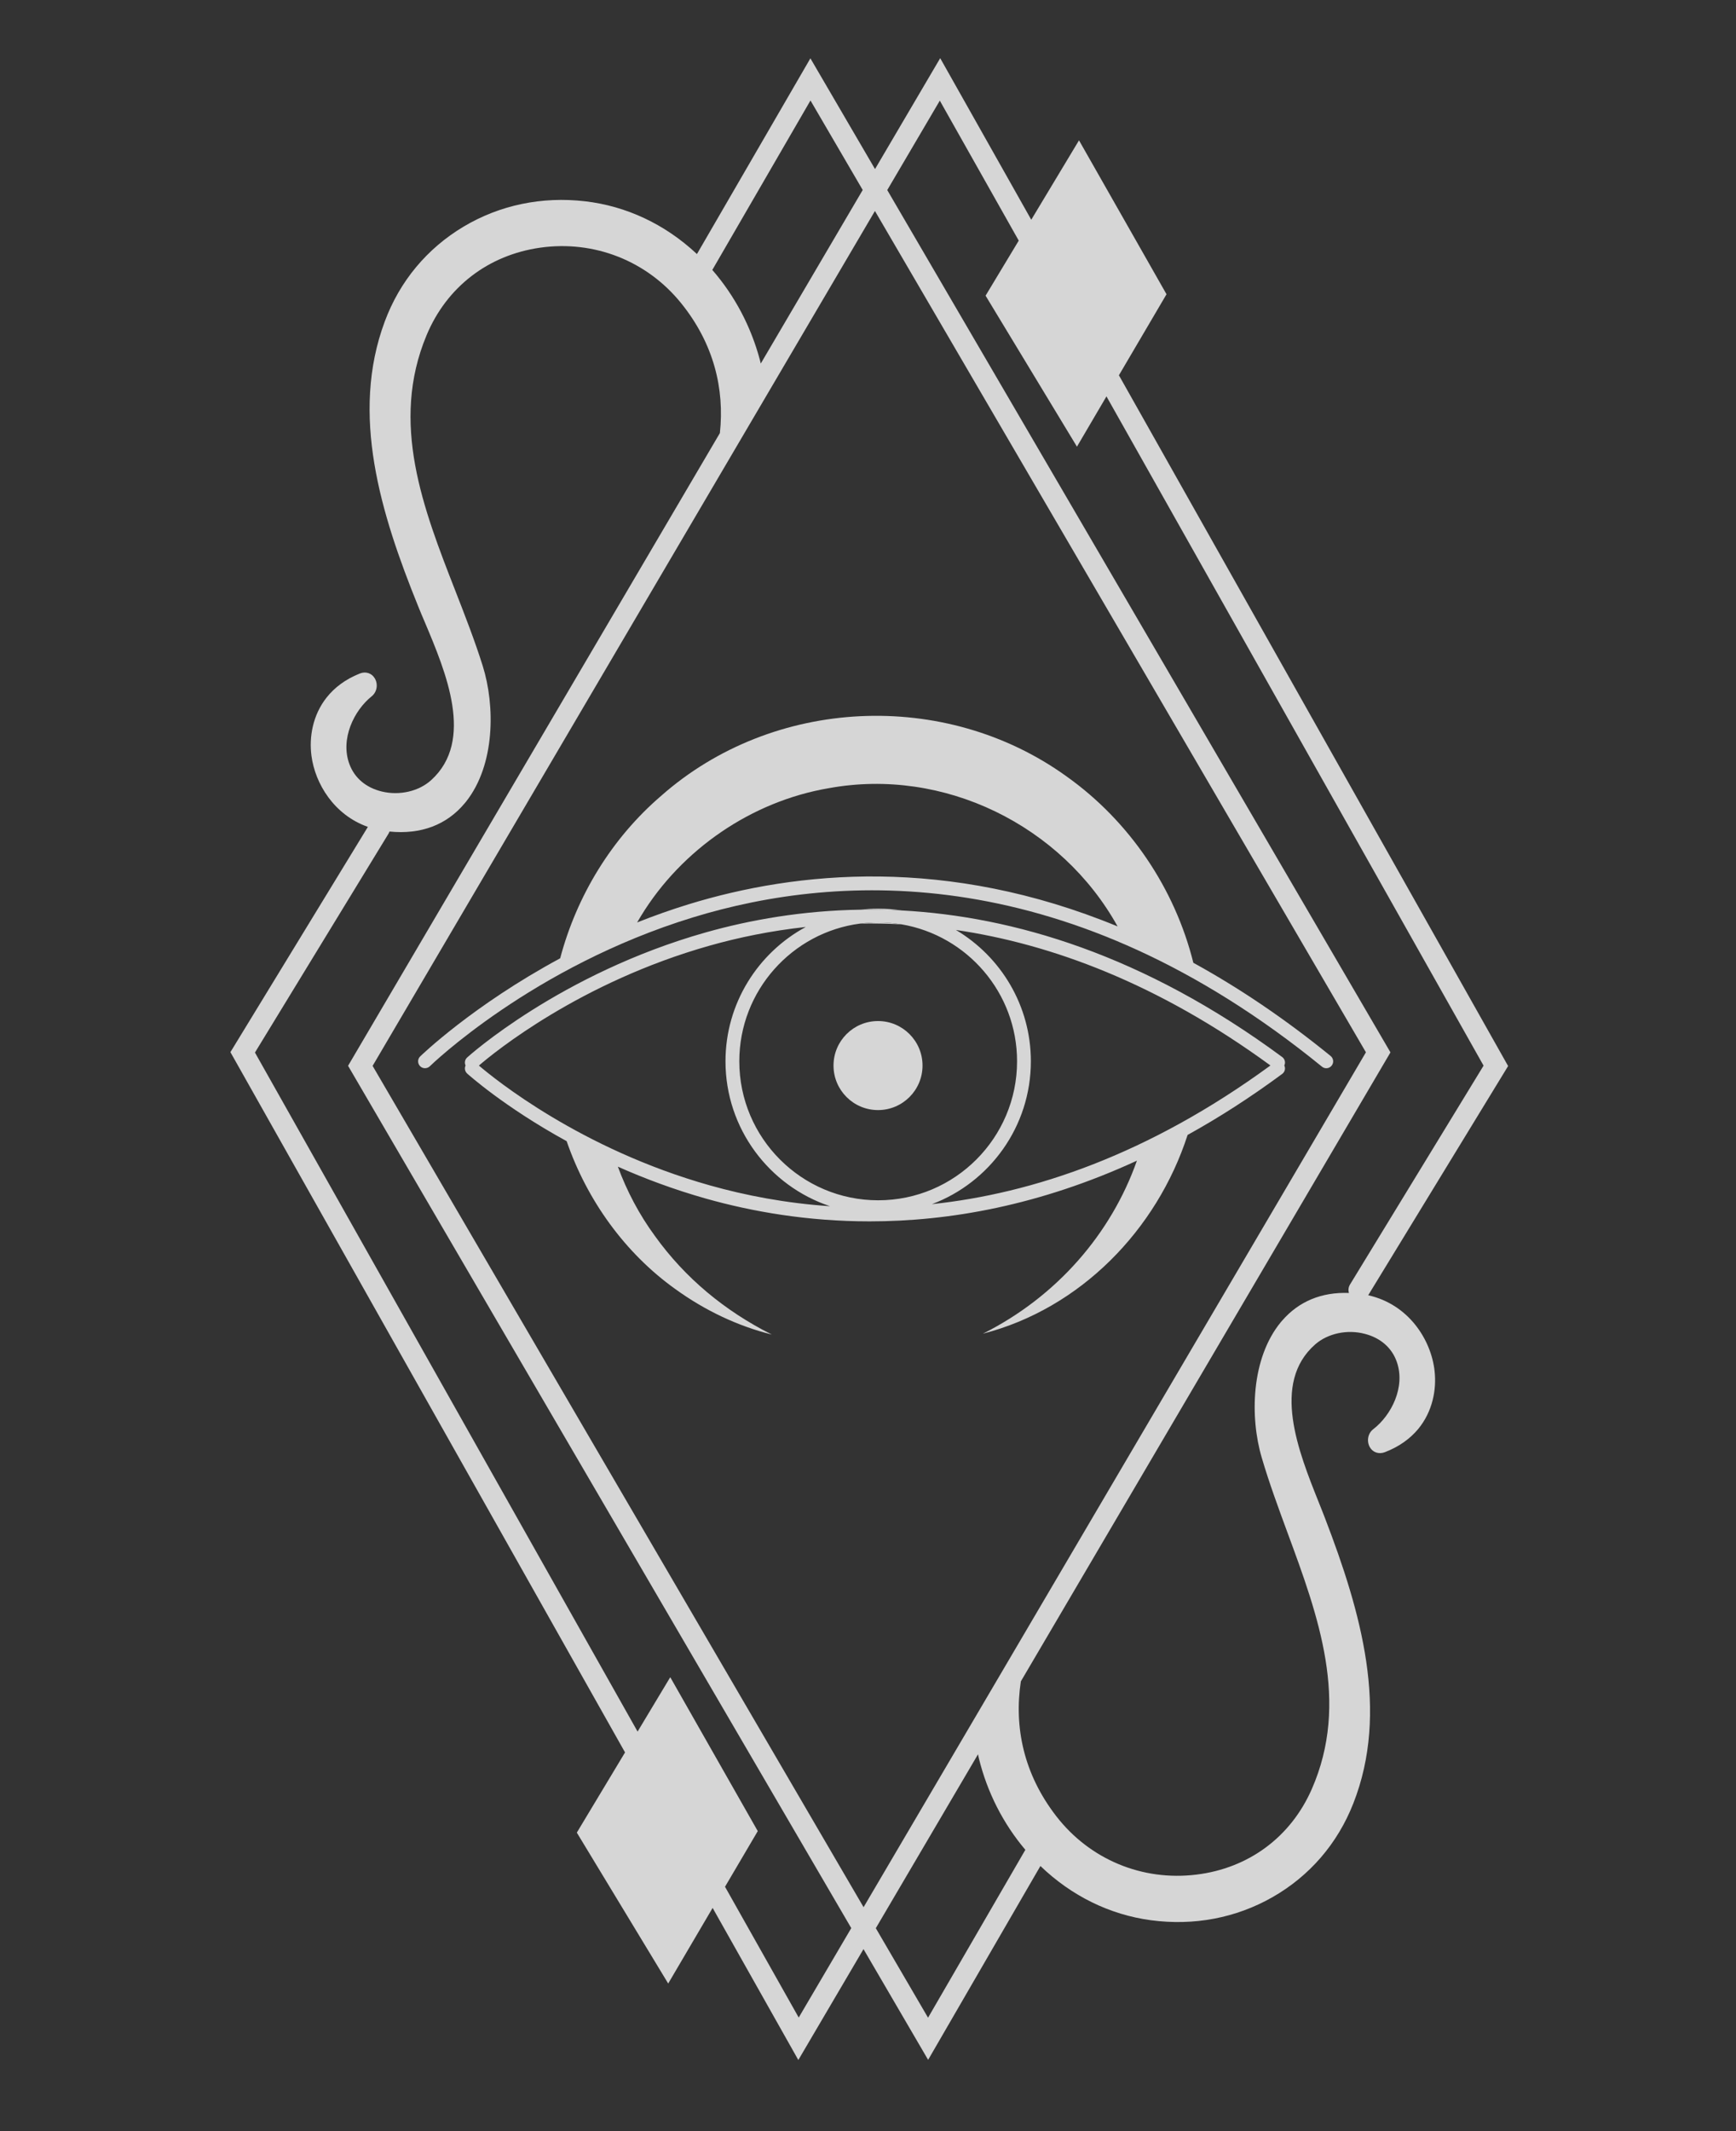 <?xml version="1.0" encoding="utf-8"?>
<!-- Generator: Adobe Illustrator 28.0.0, SVG Export Plug-In . SVG Version: 6.00 Build 0)  -->
<svg version="1.1" xmlns="http://www.w3.org/2000/svg" xmlns:xlink="http://www.w3.org/1999/xlink" x="0px" y="0px"
	 viewBox="0 0 220 270" style="enable-background:new 0 0 220 270;" xml:space="preserve">
<rect x="0" y="0" width="220" height="270" fill="#333333" stroke="none"/>
<style type="text/css">
	.st0{display:none;}
	.st1{display:inline;opacity:0.8;fill:#FFFFFF;}
	.st2{display:none;opacity:0.8;}
	.st3{display:inline;fill:#FFFFFF;}
	.st4{display:inline;}
	.st5{fill:#FFFFFF;}
	.st6{opacity:0.8;}
</style>
<g id="numerology" class="st0">
	<path class="st1" d="M211.49,74.35c-0.11,0.01-11.08,0.87-28.05,7.05c-13.61,4.95-19.57,4.79-31.44,4.49
		c-2.87-0.08-6.08-0.16-9.94-0.18l-6.23,0.87c-0.11,0.02-11.81,1.78-16.32,1.7c-1.95-0.03-4.79,0.4-7.45,0.91
		c0.12-1.23,0.07-3.28-1.28-4.58c-1.34-1.3-3.6-1.51-6.76-0.61c-0.03,0.01-2.35,1.04-4.67,1.54c-0.11,0.3-0.19,0.59-0.26,0.88
		c2.53-0.47,5.14-1.62,5.21-1.66c2.81-0.79,4.8-0.65,5.91,0.43c1.19,1.15,1.14,3.13,1,4.16c-3.16,0.64-5.87,1.33-6.14,1.41
		c-0.89,0.39-3.52,1.24-4.98,0.45c-0.6-0.33-0.96-0.91-1.1-1.78c-0.15-0.95-0.13-1.97,0.1-3.01c-0.25,0.05-0.49,0.09-0.73,0.12
		c-0.23,0.03-0.43-0.13-0.46-0.35c-0.03-0.23,0.13-0.43,0.35-0.46c0.36-0.05,0.73-0.11,1.1-0.19c1.06-3.1,4.14-6.22,10.35-8.07
		c8.61-2.56,12.6-2.01,12.64-2.01l0.09,0.02l0.09-0.01c1.07-0.07,10.58-0.78,12.77-4.49c0.6-1.02,0.62-2.18,0.06-3.38
		c-2.97-6.31-11.28-11.59-21.09-13.43c-0.08-0.02-8.18-2.23-11.62-3.09c-3.64-0.9-12.07-0.24-15.28,1.21
		c-0.19,0.08-15.88,6.61-25.46,3.32c4.03-1.16,6.47-2.78,7.25-4.82c0.43-1.12,0.26-2.11,0.03-2.77l24.29-9.56
		c0.05-0.02,4.25-1.81,15.99,0.1c4.18,0.68,7.14,1.2,9.35,1.59c5.87,1.03,6.49,1.14,10.21,0.82c0.45-0.04,0.78-0.43,0.74-0.88
		c-0.04-0.45-0.45-0.8-0.88-0.74c-3.5,0.3-3.98,0.21-9.79-0.8c-2.21-0.39-5.18-0.91-9.37-1.59c-7.92-1.29-12.57-0.95-14.91-0.53
		c-0.05-0.02-0.11-0.04-0.17-0.05c-13.57-2.35-23.11-8.83-23.16-8.87c-5.33-4.14-6.7-6.65-6.89-8.04c2.46,1.91,5,2.45,7.07,2.45
		c1.65,0,3.01-0.34,3.8-0.6c0.01,0,0.01,0,0.01,0c3.64,1.33,8.29,2.58,13.83,3.15c6.9,0.71,11.51,1.82,14.4,2.75
		c2.89,0.94,4.06,1.69,4.06,1.69c0.17,0.15,1.86,1.6,4.37,3.09c0.07,0.05,0.14,0.1,0.23,0.14c3.82,2.23,9.44,4.45,14.55,2.44
		c7.67-3.01,13.51,2.69,13.75,2.93c0.32,0.32,0.83,0.32,1.15,0c0.32-0.32,0.32-0.83,0-1.15c-0.07-0.06-6.81-6.71-15.49-3.29
		c-3.29,1.3-6.93,0.52-10.04-0.79c2.28-0.3,5.41-1.03,9.4-2.18c0.68-0.2,1.33-0.36,1.96-0.5c0.04-0.01,0.08-0.02,0.12-0.03
		c9.83-2.15,13.64,2.16,13.68,2.21l0.26,0.21c1.13,0.56,27.81,13.92,39.51,15.7c1.41,0.22,2.87,0.31,4.33,0.31
		c10.78,0,22.16-5.14,22.7-5.39c0.41-0.19,0.59-0.67,0.41-1.08c-0.2-0.41-0.68-0.59-1.08-0.4c-0.15,0.07-14.77,6.68-26.12,4.95
		c-11.03-1.68-36.78-14.43-38.88-15.48c-0.79-0.83-5.15-4.79-15.03-2.64c-7-2.25-36.28-15.44-39.25-17.69
		c-1.61-1.21-2.85-1.69-3.78-1.48c-0.49,0.11-0.76,0.38-0.89,0.56c-0.82,0.93-1.16,2.03-1.01,3.3c0.43,3.66,5.19,7.94,8.25,10.35
		c-0.45-0.05-0.92-0.1-1.39-0.15c-13.93-1.45-22.24-7.4-22.32-7.45l-0.29-0.22l-0.36,0.08c-0.12,0.02-2.91,0.64-3.46,3.05
		c-0.62,2.68,1.82,6.11,7.47,10.51c0.35,0.24,7.68,5.23,18.85,8.09c-25.79,2.84-36.12,2.33-36.23,2.33l-0.43-0.02l-0.26,0.33
		c-1.02,1.33-0.92,2.52-0.65,3.28c1.08,3.06,6.87,5.23,10.25,6.25l-7.26,2.86l0.59,0.84c6.94,9.94,27.53,3.31,32.66,1
		c2.92-1.32,10.88-1.95,14.21-1.12c3.43,0.86,11.51,3.06,11.66,3.1c9.38,1.75,17.22,6.68,19.98,12.54c0.33,0.71,0.33,1.3,0.01,1.85
		c-1.48,2.5-8.65,3.51-11.4,3.69c-0.7-0.08-4.87-0.43-13.26,2.07c-9.89,2.95-12.61,9.05-11.84,13.78c0.22,1.38,0.87,2.38,1.92,2.95
		c0.71,0.38,1.53,0.52,2.34,0.52c2,0,3.93-0.85,3.96-0.87c0.09-0.02,9.48-2.4,13.88-2.39c4.58,0.09,16.1-1.63,16.58-1.7l6.1-0.87
		c3.73,0.03,6.92,0.11,9.78,0.18c12.08,0.32,18.15,0.48,32.05-4.58c16.74-6.09,27.5-6.95,27.61-6.95c0.45-0.04,0.78-0.43,0.75-0.88
		C212.33,74.66,211.93,74.32,211.49,74.35z M84.22,12.45c-0.09-0.8,0.12-1.47,0.65-2.04l0.03-0.04c0.16-0.03,0.82,0,2.41,1.2
		c2.76,2.09,27.77,13.44,37.44,17.11c-8.48,2.41-10.92,2.2-11.5,2.07c0,0,0,0-0.01,0c-0.04-0.01-0.08-0.02-0.1-0.03
		c-0.04-0.04-0.08-0.07-0.12-0.1c-2.5-1.48-4.19-2.94-4.26-3c-0.17-0.11-3.85-2.58-14.57-4.18C91.43,21.55,84.67,16.2,84.22,12.45z
		 M66.52,16.94c0.9,0.6,3.52,2.26,7.68,3.89c-2.12,0.48-5.94,0.7-9.53-2.35C65,17.57,66.01,17.12,66.52,16.94z M53.33,42.29
		c-0.11-0.31-0.2-0.78,0.17-1.41c1.05,0.03,3.93,0.07,9-0.15c-0.12,0.55-0.41,1.28-1.1,1.91c-1.33,1.21-3.67,1.62-6.83,1.22
		C53.96,43.36,53.52,42.83,53.33,42.29z M55.92,44.8c0.3,0.02,0.59,0.03,0.87,0.03c2.27,0,4-0.53,5.15-1.58
		c0.94-0.86,1.28-1.87,1.41-2.56c5.71-0.26,13.98-0.83,25.25-2.06L64.54,48.1C62.51,47.6,58.57,46.37,55.92,44.8z M60.64,55.11
		c-1.26-0.59-2.37-1.38-3.29-2.43l7.51-2.96l3.56-1.4c0.18,0.51,0.31,1.3-0.03,2.18c-0.52,1.36-2.29,3.24-7.74,4.61
		C60.65,55.11,60.65,55.11,60.64,55.11z"/>
	<path class="st1" d="M99.35,85.54c-0.11,0.3-0.19,0.59-0.26,0.88c-0.25,0.05-0.49,0.09-0.73,0.12c-0.23,0.03-0.43-0.13-0.46-0.35
		c-0.03-0.23,0.13-0.43,0.35-0.46C98.61,85.68,98.98,85.62,99.35,85.54z"/>
	<path class="st1" d="M113.24,30.75c-0.04-0.01-0.08-0.02-0.1-0.03c-0.04-0.04-0.08-0.07-0.12-0.1
		C113.09,30.66,113.16,30.7,113.24,30.75z"/>
	<path class="st1" d="M99.35,85.54c-0.11,0.3-0.19,0.59-0.26,0.88c-0.25,0.05-0.49,0.09-0.73,0.12c-0.23,0.03-0.43-0.13-0.46-0.35
		c-0.03-0.23,0.13-0.43,0.35-0.46C98.61,85.68,98.98,85.62,99.35,85.54z"/>
	<path class="st1" d="M157.98,151.85c-15.58-0.36-8.39-9.73,18.98-24.68c-27.36,14.95-39.12,15.96-31.01,2.64
		c-7.93,13.02-12.42,2.88-11.95-26.72c-0.91,29.59-5.86,39.51-13.17,26.13c5.46,10,0.68,11.86-12.65,5.81
		c-14.02-10.36-15.52-16.26-3.31-15.97c-15.59-0.36-8.4-9.72,18.96-24.67c-27.36,14.95-39.12,15.95-31.01,2.63
		c-7.96,13.08-12.46,2.78-11.92-27.12c-0.88,29.9-5.86,39.98-13.19,26.53c7.47,13.68-4.24,12.14-30.86-4.09
		c26.62,16.22,33.37,25.9,17.79,25.54c15.58,0.36,8.39,9.73-18.98,24.68c27.36-14.95,39.12-15.96,31.01-2.64
		c7.97-13.08,12.46-2.78,11.93,27.15c0.87-29.92,5.83-40,13.18-26.56c-5.46-10-0.68-11.86,12.65-5.81
		c14.02,10.36,15.52,16.26,3.31,15.97c15.59,0.36,8.4,9.72-18.96,24.67c27.36-14.95,39.12-15.95,31.01-2.63
		c7.93-13.02,12.42-2.88,11.93,26.72c0.92-29.59,5.87-39.51,13.18-26.13c-7.47-13.68,4.24-12.13,30.86,4.09
		C149.15,161.16,142.39,151.48,157.98,151.85z M78.04,124.95h-7.88v-0.4h0.39c0.64,0,1.11-0.08,1.37-0.23
		c0.28-0.14,0.47-0.35,0.55-0.6c0.1-0.26,0.15-0.86,0.15-1.8v-7.77c0-0.69-0.04-1.13-0.1-1.31c-0.06-0.16-0.19-0.31-0.38-0.44
		c-0.18-0.11-0.38-0.18-0.62-0.18c-0.38,0-0.83,0.11-1.37,0.35l-0.2-0.4l5.52-2.52h0.36v12.26c0,0.92,0.04,1.51,0.11,1.76
		c0.09,0.25,0.25,0.47,0.52,0.62c0.25,0.16,0.67,0.25,1.23,0.25h0.34V124.95z M88.11,124.95h-7.9v-0.4h0.4
		c0.64,0,1.09-0.08,1.37-0.23c0.28-0.14,0.45-0.35,0.55-0.6c0.1-0.26,0.14-0.86,0.14-1.8v-7.77c0-0.69-0.03-1.13-0.09-1.31
		c-0.08-0.16-0.2-0.31-0.38-0.44c-0.18-0.11-0.39-0.18-0.63-0.18c-0.36,0-0.83,0.11-1.37,0.35l-0.19-0.4l5.51-2.52h0.36v12.26
		c0,0.92,0.04,1.51,0.13,1.76c0.08,0.25,0.25,0.47,0.5,0.62c0.26,0.16,0.68,0.25,1.24,0.25h0.34V124.95z M130.7,159.69h-8.82v-0.24
		c2.7-3.22,4.34-5.38,4.92-6.5c0.58-1.11,0.87-2.2,0.87-3.26c0-0.77-0.24-1.42-0.72-1.92c-0.48-0.52-1.06-0.77-1.75-0.77
		c-1.14,0-2.02,0.57-2.65,1.7l-0.4-0.14c0.4-1.42,1.01-2.46,1.81-3.14c0.82-0.68,1.75-1.02,2.8-1.02c0.77,0,1.46,0.18,2.09,0.53
		c0.62,0.35,1.11,0.84,1.46,1.46c0.36,0.62,0.54,1.19,0.54,1.72c0,0.98-0.28,1.97-0.82,2.99c-0.75,1.36-2.38,3.26-4.88,5.7h3.24
		c0.79,0,1.31-0.03,1.55-0.1c0.24-0.06,0.44-0.18,0.59-0.33c0.15-0.16,0.35-0.5,0.6-1.01h0.4L130.7,159.69z M142.02,159.69h-8.82
		v-0.24c2.7-3.22,4.34-5.38,4.92-6.5c0.58-1.11,0.87-2.2,0.87-3.26c0-0.77-0.24-1.42-0.72-1.92c-0.48-0.52-1.06-0.77-1.75-0.77
		c-1.14,0-2.02,0.57-2.65,1.7l-0.4-0.14c0.4-1.42,1.01-2.46,1.81-3.14c0.82-0.68,1.75-1.02,2.8-1.02c0.77,0,1.46,0.18,2.09,0.53
		c0.62,0.35,1.11,0.84,1.46,1.46c0.36,0.62,0.54,1.19,0.54,1.72c0,0.98-0.28,1.97-0.82,2.99c-0.75,1.36-2.38,3.26-4.88,5.7h3.24
		c0.79,0,1.31-0.03,1.55-0.1c0.24-0.06,0.44-0.18,0.59-0.33c0.15-0.16,0.35-0.5,0.6-1.01h0.4L142.02,159.69z"/>
	<path class="st1" d="M167.98,214.27c-1.61-2.82-7.7-3.9-11.21-4.29l6.62-4.13l-0.73-0.72c-8.63-8.52-27.67,1.73-32.3,4.93
		c-2.63,1.83-10.35,3.89-13.77,3.68c-3.53-0.22-11.88-0.92-12.03-0.94c-9.54-0.02-18.15-3.45-21.92-8.71
		c-0.46-0.64-0.56-1.22-0.35-1.82c1-2.72,7.87-5.02,10.54-5.69c0.71-0.05,4.87-0.46,12.67-4.44c9.19-4.69,10.76-11.18,9.15-15.7
		c-0.47-1.31-1.29-2.18-2.42-2.55c-0.77-0.24-1.6-0.23-2.4-0.09c-1.97,0.36-3.71,1.55-3.74,1.58c-0.08,0.03-8.89,4.07-13.21,4.86
		c-4.52,0.74-15.54,4.52-16,4.68l-5.84,1.96c-3.68,0.64-6.83,1.14-9.65,1.59c-11.94,1.88-17.94,2.82-30.69,10.31
		C15.34,207.8,4.91,210.6,4.8,210.62c-0.43,0.12-0.69,0.56-0.58,1c0.11,0.43,0.57,0.69,1,0.58c0.1-0.03,10.73-2.86,26.3-12.01
		c12.49-7.34,18.38-8.26,30.11-10.12c2.84-0.44,6.01-0.94,9.81-1.62l5.97-1.98c0.1-0.04,11.29-3.89,15.74-4.63
		c1.92-0.33,4.64-1.26,7.16-2.25c0.11,1.23,0.53,3.24,2.09,4.28c1.55,1.03,3.81,0.83,6.76-0.63c0.03-0.01,2.12-1.45,4.31-2.36
		c-0.48,3.24-2.94,6.87-8.71,9.81c-8.01,4.08-12.03,4.26-12.07,4.27l-0.09-0.01l-0.09,0.03c-1.04,0.26-10.26,2.68-11.75,6.73
		c-0.4,1.11-0.21,2.26,0.56,3.33c4.06,5.67,13.19,9.36,23.17,9.39c0.08,0.01,8.45,0.71,11.99,0.94c3.74,0.22,11.91-1.95,14.81-3.96
		c0.17-0.12,14.42-9.38,24.43-7.88c-3.75,1.87-5.85,3.91-6.25,6.05c-0.22,1.18,0.12,2.13,0.47,2.73l-22.16,13.81
		c-0.04,0.02-3.85,2.55-15.74,2.79c-4.23,0.09-7.24,0.12-9.48,0.13c-5.96,0.05-6.59,0.06-10.19,1.05c-0.44,0.12-0.69,0.56-0.57,1
		c0.12,0.43,0.59,0.7,1,0.57c3.39-0.93,3.88-0.93,9.77-0.99c2.25-0.02,5.26-0.05,9.51-0.14c8.02-0.16,12.53-1.34,14.75-2.18
		c0.06,0.02,0.12,0.02,0.18,0.02c13.77-0.14,24.33,4.5,24.38,4.53c6,3.11,7.8,5.33,8.24,6.66c-2.77-1.43-5.36-1.5-7.4-1.13
		c-1.62,0.3-2.9,0.88-3.63,1.28c-0.01,0-0.01,0-0.01,0c-3.82-0.65-8.62-1.03-14.17-0.59c-6.91,0.55-11.65,0.29-14.66-0.1
		c-3.01-0.4-4.3-0.92-4.3-0.92c-0.19-0.12-2.12-1.24-4.86-2.25c-0.07-0.04-0.15-0.07-0.25-0.1c-4.16-1.5-10.09-2.66-14.75,0.24
		c-7,4.35-13.77-0.2-14.05-0.39c-0.38-0.26-0.88-0.17-1.13,0.21c-0.26,0.37-0.17,0.87,0.2,1.13c0.08,0.04,7.92,5.36,15.83,0.43
		c3-1.88,6.73-1.77,10.02-1.04c-2.19,0.7-5.13,1.99-8.85,3.84c-0.63,0.32-1.24,0.6-1.84,0.85c-0.03,0.02-0.07,0.03-0.11,0.05
		c-9.28,3.9-13.8,0.35-13.85,0.31l-0.3-0.16c-1.21-0.35-29.87-8.66-41.7-8.29c-1.42,0.04-2.87,0.22-4.31,0.48
		c-10.6,1.96-20.86,9.07-21.35,9.42c-0.37,0.26-0.46,0.76-0.21,1.13c0.28,0.37,0.78,0.46,1.14,0.2c0.13-0.1,13.31-9.24,24.79-9.6
		c11.15-0.35,38.79,7.53,41.04,8.18c0.93,0.67,5.93,3.78,15.26-0.13c7.29,0.95,38.48,8.62,41.81,10.29c1.8,0.9,3.1,1.15,3.98,0.77
		c0.46-0.2,0.68-0.51,0.78-0.71c0.63-1.06,0.77-2.21,0.39-3.43c-1.09-3.52-6.54-6.87-9.99-8.68c0.45-0.04,0.92-0.07,1.4-0.11
		c13.96-1.09,23.21,3.25,23.3,3.29l0.32,0.16l0.34-0.14c0.12-0.05,2.75-1.16,2.85-3.63c0.13-2.75-2.9-5.68-9.25-8.98
		c-0.39-0.18-8.5-3.76-20-4.54c24.85-7.47,35.1-8.84,35.21-8.86l0.42-0.06l0.2-0.37C168.7,216.12,168.39,214.97,167.98,214.27z
		 M108.75,182.54c-2.62,1.29-4.61,1.51-5.89,0.65c-1.38-0.91-1.69-2.87-1.74-3.91c2.99-1.2,5.53-2.37,5.78-2.5
		c0.81-0.54,3.24-1.85,4.82-1.34c0.65,0.21,1.11,0.72,1.4,1.55c0.32,0.91,0.49,1.91,0.45,2.98
		C111.17,180.89,108.81,182.49,108.75,182.54z M141.59,250.02c0.24,0.77,0.15,1.47-0.27,2.12l-0.02,0.05
		c-0.15,0.06-0.8,0.15-2.59-0.75c-3.09-1.55-29.74-8.18-39.92-10.04c7.91-3.91,10.34-4.14,10.94-4.12c0,0,0,0,0.01,0
		c0.04,0,0.08,0,0.1,0.01c0.05,0.03,0.09,0.06,0.14,0.08c2.72,1,4.65,2.13,4.73,2.18c0.19,0.07,4.25,1.84,15.09,1.47
		C132.85,242.38,140.47,246.41,141.59,250.02z M158.19,242.4c-1-0.43-3.87-1.59-8.26-2.44c2-0.85,5.71-1.76,9.8,0.59
		C159.57,241.5,158.66,242.13,158.19,242.4z M150.27,209.73c0.26-1.43,1.66-3.6,6.77-5.93c0,0,0,0,0.01-0.01
		c1.35,0.36,2.59,0.93,3.68,1.8l-6.85,4.27l-3.25,2.02C150.36,211.41,150.09,210.66,150.27,209.73z M132.54,225.07l21.95-13.68
		c2.09,0.13,6.18,0.62,9.07,1.69c-0.29,0.03-0.58,0.08-0.86,0.13c-2.23,0.41-3.83,1.24-4.78,2.48c-0.76,1.02-0.92,2.07-0.92,2.78
		C151.43,219.76,143.4,221.81,132.54,225.07z M166.65,216.49c-1.03,0.17-3.87,0.65-8.82,1.78c0.02-0.56,0.17-1.33,0.74-2.08
		c1.09-1.43,3.31-2.25,6.49-2.43c0.69,0.38,1.22,0.82,1.51,1.32C166.73,215.36,166.9,215.81,166.65,216.49z"/>
</g>
<g id="dreams" class="st2">
	<path class="st3" d="M95.87,161.13c-0.17,0-0.33,0-0.49,0.01c-0.2-0.01-0.39-0.1-0.51-0.24C95.2,160.97,95.53,161.04,95.87,161.13z
		"/>
	<path class="st3" d="M89.41,172.03c-0.05,0.14-0.1,0.28-0.16,0.42c-0.01-0.01-0.02-0.03-0.02-0.04c-0.05-0.15-0.04-0.3,0.03-0.44
		C89.31,171.99,89.36,172.01,89.41,172.03z"/>
	<path class="st3" d="M172.72,254.72c-0.07-0.26-7.4-25.91-25.47-25.91h-0.32l-48.89,2.1c-0.08,0.02-8.07,1.76-11.94-4.17
		c-4.26-6.54-21.5-14.38-31.26-15.47c-5.95-0.66-24.54-10.82-36.86-17.88c1-0.93,1.4-1.92,1.21-2.92c-0.69-3.5-8.71-6.16-11.41-6.96
		c1.61-1.3,5.86-2.62,17.05-0.25c0.09,0.03,8.51,2.67,12.07,6.23l0.19,0.18l0.25,0.02c2.83,0.12,10.63,0.91,12.8,3.07
		c0.05,0.05,0.12,0.1,0.18,0.13c-0.38-0.71-0.77-1.47-1.17-2.3v-0.01c-3.73-1.7-10.12-2.13-11.5-2.2
		c-3.87-3.69-12.08-6.27-12.49-6.39c-10.05-2.13-16.4-1.76-18.84,1.1c-1.69,1.96-0.83,4.29-0.79,4.39l0.08,0.21l0.19,0.12
		c1.61,0.96,39.49,23.73,48.89,24.77c9.3,1.03,26.3,8.72,30.31,14.87c4.36,6.7,13.24,4.77,13.21,4.76l48.76-2.08h0.29
		c17.06,0,24.12,24.69,24.19,24.95c0.08,0.29,0.35,0.48,0.64,0.48c0.05,0,0.11-0.01,0.17-0.03
		C172.61,255.44,172.82,255.07,172.72,254.72z M6.7,186.81c-0.13-0.49-0.33-1.78,0.63-2.88c0.02-0.02,0.03-0.04,0.05-0.06
		c2.32,0.68,10.7,3.35,11.36,6.69c0.17,0.87-0.22,1.74-1.18,2.59C11.93,189.93,7.69,187.4,6.7,186.81z"/>
	<path class="st3" d="M51.07,192.76c-0.21,0.21-0.51,0.25-0.75,0.13c-0.38-0.71-0.77-1.47-1.17-2.3c0.78,0.35,1.44,0.76,1.92,1.24
		C51.33,192.09,51.33,192.51,51.07,192.76z"/>
	<path class="st3" d="M213.28,248.43l-31.49-61.04c-0.09-0.19-0.8-1.65-2.47-3.6c1.34-5.24,4.06-10.08,9.26-10.08
		c-8.72,0-10.45-12.9-10.45-19.87c0,6.97-1.74,19.87-10.46,19.87c4.03,0,6.56,2.9,8.13,6.65c-5.41-4.43-15.13-9.25-31.7-8.96
		c-0.04,0-1.39,0.02-3.66-0.15c0.31-0.6,0.48-1.28,0.48-2c0-2.46-2-4.45-4.46-4.45c-2.46,0-4.46,1.99-4.46,4.45
		c0,0.28,0.03,0.56,0.08,0.83c-3.65-0.73-7.86-1.87-12.24-3.64c-0.63-0.27-15.08-6.57-23.81-6.63h-0.01
		c-2.27-0.57-4.45-0.67-6.27,0.16c-0.07,0.03-0.14,0.07-0.21,0.11c-1.19-1.64-2.36-2.48-3.5-2.48h-0.05
		c-0.97,0.02-1.64,0.66-1.89,1.04l-9.07,14.23c-0.76-2.19-1.37-3.75-1.58-4.27c3.05-14.19-1.14-23.88-5.11-26.23
		c-1.46-0.86-2.78-1.08-3.94-0.66c-1.71,0.62-2.35,2.42-2.37,2.49l-1.17,26.82c-3.3-5.23-6.51-9.93-7.11-10.8
		c-3.58-20.75-15.67-24.01-20.02-23.51c-1.62,0.18-2.77,0.8-3.44,1.83c-1.04,1.62-0.41,3.62-0.37,3.74c0.02,0.04,0.3,0.74,0.78,1.93
		c-6.62-5.73-8.16-18.99-8.16-27.02c0,10.47-2.61,29.82-15.69,29.82c13.08,0,15.69,20.41,15.69,29.83c0-7.82,1.8-23.22,9.9-28.22
		c3.56,8.96,10.06,25.37,13.98,35.59c0.94,2.46,1.86,4.56,2.73,6.37v0.01c0.78,0.35,1.44,0.76,1.92,1.24c0.26,0.26,0.26,0.68,0,0.93
		c-0.21,0.21-0.51,0.25-0.75,0.13c3.8,7.09,6.55,8.41,6.67,8.47s11.97,6.34,24.1,17.22c8.16,7.32,13.82,8.64,16.86,8.64
		c1.33,0,2.16-0.25,2.47-0.37l11.49-0.74c0.36-0.02,0.63-0.33,0.61-0.69c-0.02-0.37-0.36-0.64-0.7-0.62l-11.59,0.74L100,225.6
		c-0.07,0.03-6.25,2.57-18.03-8c-12.26-11-24.25-17.34-24.4-17.42c-0.04-0.02-4.49-2.31-9.92-16.44
		c-2.86-7.45-7.09-18.19-10.55-26.92c2.09-0.6,3.48-1.76,4.13-3.45c1.82-4.79-2.84-12.46-4.67-15.2c5.01,0.99,13.12,6,15.92,22.41
		l0.11,0.26c0.07,0.11,4.33,6.32,8.29,12.68c2.95,4.76,5.74,9.61,6.49,12.06l0.09,0.28l0.27,0.12c0.08,0.04,5.21,2.42,10.7,5.53
		c3.1,1.75,6.31,3.74,8.81,5.69c0.03,0.03,0.06,0.05,0.1,0.07c0.44,0.35,0.85,0.69,1.24,1.03l0.18,0.16H89
		c0.09,0,8.79,0.19,14.96,3.63c1.98,1.11,4.49,1.15,7.44,0.13c5.37-1.85,11.14-6.94,13.12-10.53c4.95,3.71,6.18,7.01,6.2,7.07
		c0.1,0.27,0.35,0.44,0.62,0.44c0.08,0,0.15-0.01,0.22-0.04c0.34-0.11,0.52-0.49,0.41-0.83c-0.16-0.46-4.11-11.26-27.02-16.17
		c-0.13-0.04-12.17-4.34-14.31-9.71c0.61,0.19,1.27,0.37,1.96,0.56c0.78,0.22,1.62,0.44,2.49,0.71c0.42,0.24,2.38,1.31,4.51,1.31
		c0.65,0,1.31-0.1,1.94-0.35c1.55-0.61,2.64-1.97,3.23-4.06l0.42-1.48c1.35-4.7,1.38-5.17-1.94-6.58c-0.4-0.17-0.86-0.37-1.37-0.6
		c-0.16-0.07-0.32-0.14-0.48-0.22c8.17,1.62,17.79,5.85,17.93,5.91c4.79,1.94,9.39,3.13,13.29,3.87c0.78,1.31,2.21,2.19,3.84,2.19
		c1.19,0,2.26-0.47,3.06-1.22c2.84,0.26,4.56,0.23,4.61,0.23c18.13-0.34,27.86,5.73,32.6,10.31c1.08,3.76,1.4,7.84,1.4,10.56
		c0-2.14,0.2-5.13,0.81-8.14c1.16,1.47,1.65,2.47,1.67,2.52l31.5,61.06c0.12,0.23,0.35,0.36,0.59,0.36c0.1,0,0.2-0.03,0.3-0.08
		C213.32,249.15,213.45,248.75,213.28,248.43z M40.61,153.14c-0.57,1.5-1.83,2.53-3.75,3.06c-1.22-3.09-2.34-5.91-3.25-8.21
		c1.37-0.63,2.91-0.98,4.62-0.98c-2.13,0-3.98-0.51-5.58-1.41v-0.01c-0.92-2.3-1.47-3.7-1.49-3.75c-0.01-0.01-0.46-1.5,0.24-2.59
		c0.44-0.68,1.28-1.1,2.48-1.23c0.5-0.06,1.1-0.06,1.79,0.02C37.08,140.1,42.43,148.36,40.61,153.14z M63.3,144.56
		c0.12-0.29,0.6-1.27,1.56-1.62c0.77-0.28,1.71-0.09,2.81,0.56c0.02,0.01,0.05,0.03,0.07,0.04c0.25,2.33,0.96,11.27-2.15,13.91
		c-0.77,0.67-1.72,0.87-2.87,0.63L63.3,144.56z M68.54,184.91c-0.89-2.62-3.59-7.33-6.45-11.94l0.61-14.22
		c0.31,0.05,0.6,0.08,0.88,0.08c0.93,0,1.75-0.29,2.44-0.88c3.15-2.67,2.73-10.77,2.45-13.86c3.28,2.95,6.4,11.93,3.65,24.43
		l-0.05,0.2l0.08,0.19c0.05,0.11,4.61,11.3,5.82,20.82C73.56,187.28,69.6,185.41,68.54,184.91z M79.39,190.54v-0.01
		c-0.57-5.48-2.34-11.63-3.82-16.06l9.63-15.11c0.01-0.02,0.31-0.44,0.83-0.44h0.01c0.67,0,1.52,0.66,2.41,1.89
		c-0.93,0.79-1.62,1.91-2.05,3.35c-0.74,2.5-0.75,4.28-0.03,5.58c0.41,0.75,1.04,1.29,1.83,1.73c-1.54,4.43-4.57,6.11-4.6,6.12
		l-0.5,0.27l0.19,0.54c1.51,4.11-0.67,8.03-0.69,8.07l-0.24,0.42l0.32,0.35c2.26,2.45,3.44,5.87,3.97,7.88
		C84.44,193.53,81.88,191.95,79.39,190.54z M104.59,183.43c8.94,1.91,14.9,4.75,18.85,7.48c-1.72,3.3-7.37,8.31-12.47,10.07
		c-2.58,0.89-4.73,0.88-6.37-0.04c-5.95-3.32-13.83-3.74-15.34-3.79c-0.31-0.27-0.64-0.54-0.98-0.8c-0.21-1.17-1.27-6.1-4.32-9.65
		c0.55-1.17,1.88-4.54,0.74-8.24c0.97-0.66,3.18-2.48,4.55-6.01c-0.01-0.01-0.02-0.03-0.02-0.04c-0.05-0.15-0.04-0.3,0.03-0.44
		c0.05,0.02,0.1,0.04,0.15,0.06c-0.05,0.14-0.1,0.28-0.16,0.42C91.15,178.63,103.96,183.21,104.59,183.43z M102.73,163.77
		c2.35,0.99,2.35,0.99,1.2,5l-0.43,1.49c-0.47,1.67-1.29,2.75-2.44,3.2c-2.32,0.91-5.33-0.89-5.36-0.91l-0.15-0.06
		c-0.91-0.28-1.79-0.52-2.6-0.75c-1.41-0.38-2.62-0.71-3.56-1.13c-0.06-0.04-0.12-0.07-0.19-0.09c-0.77-0.37-1.34-0.82-1.68-1.42
		c-0.54-0.97-0.49-2.42,0.14-4.57c0.5-1.68,1.37-2.78,2.64-3.36c0.74-0.34,1.58-0.48,2.48-0.48c0.66,0,1.36,0.08,2.08,0.21h0.01
		c0.33,0.07,0.66,0.14,1,0.23c1.84,0.47,3.76,1.26,5.47,2.03C101.86,163.4,102.33,163.59,102.73,163.77z"/>
	<path class="st3" d="M51.07,192.76c-0.21,0.21-0.51,0.25-0.75,0.13c-0.38-0.71-0.77-1.47-1.17-2.3c0.78,0.35,1.44,0.76,1.92,1.24
		C51.33,192.09,51.33,192.51,51.07,192.76z"/>
	<path class="st3" d="M89.41,172.03c-0.05,0.14-0.1,0.28-0.16,0.42c-0.01-0.01-0.02-0.03-0.02-0.04c-0.05-0.15-0.04-0.3,0.03-0.44
		C89.31,171.99,89.36,172.01,89.41,172.03z"/>
	<path class="st3" d="M114.84,181.06c-0.15,0-0.31-0.05-0.43-0.16c-0.27-0.24-0.3-0.65-0.07-0.93c0.04-0.04,3.71-4.32,3.71-7.75
		c0-0.36,0.29-0.66,0.66-0.66c0.36,0,0.66,0.29,0.66,0.66c0,3.92-3.86,8.42-4.03,8.61C115.21,180.98,115.02,181.06,114.84,181.06z"
		/>
	<g class="st4">
		<path class="st5" d="M91.02,111.85c-0.01,0.03-0.03,0.07-0.04,0.1c-0.01-0.05-0.02-0.1-0.03-0.15
			C90.97,111.82,91,111.84,91.02,111.85z"/>
	</g>
	<path class="st3" d="M183.2,60.33c0-6.28,1.74-19.88,10.46-19.88c-8.72,0-10.46-12.9-10.46-19.88c0,6.97-1.74,19.88-10.46,19.88
		C181.46,40.45,183.2,54.05,183.2,60.33z"/>
	<circle class="st3" cx="38.74" cy="119.47" r="4.46"/>
	<circle class="st3" cx="190.36" cy="83.29" r="4.46"/>
	<circle class="st3" cx="70.1" cy="33.99" r="4.46"/>
	<circle class="st3" cx="194.82" cy="93.7" r="2.15"/>
	<circle class="st3" cx="204.92" cy="78.22" r="2.15"/>
	<circle class="st3" cx="146.31" cy="163.61" r="2.15"/>
	<circle class="st3" cx="45.34" cy="112.15" r="2.15"/>
	<circle class="st3" cx="116.31" cy="17.62" r="2.15"/>
	<path class="st3" d="M110.96,24.92c-33.93,0-61.54,27.61-61.54,61.55c0,33.93,27.61,61.54,61.54,61.54
		c33.94,0,61.55-27.61,61.55-61.54C172.51,52.53,144.9,24.92,110.96,24.92z M110.96,144.06c-31.76,0-57.6-25.83-57.6-57.59
		s25.84-57.6,57.6-57.6c31.76,0,57.6,25.84,57.6,57.6S142.72,144.06,110.96,144.06z"/>
	<path class="st3" d="M154.37,112.13c-8.61,15.51-25.15,26.01-44.15,26.01c-27.87,0-50.45-22.58-50.45-50.45
		c0-18,9.42-33.8,23.61-42.73c-6.11,8.2-9.73,18.37-9.73,29.38c0,7.73,1.79,15.06,4.97,21.57c0.72-3.29,2.32-6.38,4.29-9.1
		c3.75-5.09,8.84-9.05,14.26-12.22c0.78-0.42,1.82-1.04,2.59-1.43c0.66-0.33,1.98-0.99,2.64-1.32c4.42-2,9.16-3.94,13.22-6.44
		c3.56-2.14,6.94-4.68,9.62-7.87c3.96-4.74,5.82-10.75,5.06-16.97c1.23,1.56,2.03,3.43,2.56,5.35c0.47,1.72,0.69,3.56,0.66,5.35
		c-0.08,6.66-3.58,12.92-8.28,17.48c-4.98,4.99-11.38,8.36-17.78,10.97c-1.6,0.66-3.32,1.44-4.88,2.18
		c-7.69,3.62-18.17,9.38-21.93,17.76c2.51,4.17,5.62,7.94,9.2,11.18c0.07-1.02,0.3-2.04,0.58-3.02c0.51-1.67,1.25-3.29,2.14-4.79
		c5.38-8.86,14.45-14.69,23.59-19.09c9.82-4.74,24.12-12.42,25.97-24.06c2.01,4.85,0.05,10.86-2.59,15.12
		c-5.1,8.13-13.52,13.44-22.05,17.31c-2.11,1-4.23,2.05-6.3,3.13c-6.49,3.43-16.86,9.2-20.55,16.09c0.1,0.1,0.2,0.19,0.31,0.28
		c0.01,0.05,0.02,0.1,0.03,0.15c0.01-0.03,0.03-0.07,0.04-0.1c4.04,3.44,8.65,6.23,13.65,8.23c0-0.2,0.02-0.4,0.03-0.59
		c0.17-1.37,0.63-2.72,1.26-3.95c0.99-2.04,2.45-3.87,4.03-5.5c0.66-0.7,1.41-1.32,2.13-1.97c0.66-0.59,1.56-1.22,2.27-1.76
		c2.3-1.65,4.79-3.07,7.35-4.27c5.19-2.3,10.76-4.36,15.37-7.46c3.69-2.48,7.26-5.64,8.43-10.11c0.51,1.18,0.58,2.54,0.48,3.83
		c-0.35,4-2.62,7.63-5.36,10.46c-3.63,3.72-8.17,6.35-12.92,8.25c-0.8,0.34-2.41,1-3.22,1.31c-2.37,0.98-4.73,2-7.04,3.12
		c-0.55,0.27-1.36,0.68-1.91,0.94c-0.74,0.4-1.48,0.81-2.23,1.21c-0.55,0.34-1.25,0.76-1.81,1.09c-0.34,0.23-1.05,0.71-1.4,0.94
		c-0.41,0.3-0.95,0.71-1.36,1.01c-1.3,1.08-2.62,2.24-3.53,3.67c5.47,2.1,11.41,3.25,17.62,3.25
		C134.84,123.55,145.83,119.26,154.37,112.13z"/>
	<path class="st3" d="M44.86,72.24c0-4.59,1.27-14.52,7.64-14.52c-6.37,0-7.64-9.43-7.64-14.52c0,5.1-1.27,14.52-7.64,14.52
		C43.59,57.72,44.86,67.65,44.86,72.24z"/>
</g>
<g id="relationship" class="st2">
	<path class="st3" d="M106.78,205.24l-0.02,0.23l0.2-0.15L106.78,205.24z M76.45,197.33l-0.58,0.33l0.66-0.18L76.45,197.33z
		 M71.14,212.89l-0.05,0.01l0.08,0.06L71.14,212.89z"/>
	<polygon class="st3" points="76.53,197.48 75.87,197.66 76.45,197.33 	"/>
	<polygon class="st3" points="84.21,224.83 84.17,224.91 84.15,224.89 	"/>
	<polygon class="st3" points="129.12,216.21 128.91,216.1 129.04,215.72 	"/>
	<polygon class="st3" points="68.23,212.3 68.18,212.41 68.09,212.34 	"/>
	<polygon class="st3" points="84.21,224.83 84.17,224.91 84.15,224.89 	"/>
	<polygon class="st3" points="129.12,216.21 128.91,216.1 129.04,215.72 	"/>
	<polygon class="st3" points="105.5,205.52 105.37,205.61 105.39,205.42 	"/>
	<polygon class="st3" points="105.5,205.52 105.37,205.61 105.39,205.42 	"/>
	<path class="st3" d="M98.64,181.16c0.06,0.01,0.11,0.01,0.17,0.01c0.51,0,0.96-0.37,1.04-0.89c0.21-1.29,0.55-2.61,1.01-3.91
		c0.19-0.55-0.09-1.15-0.65-1.35c-0.54-0.19-1.15,0.1-1.35,0.65c-0.5,1.42-0.87,2.86-1.1,4.27
		C97.67,180.53,98.06,181.07,98.64,181.16z"/>
	<path class="st3" d="M99.19,189.57c0.58-0.1,0.96-0.65,0.85-1.23c-0.25-1.35-0.39-2.71-0.44-4.05c-0.02-0.58-0.52-1.09-1.09-1.02
		c-0.58,0.02-1.04,0.51-1.02,1.09c0.05,1.44,0.21,2.9,0.47,4.35c0.09,0.51,0.54,0.87,1.04,0.87
		C99.06,189.59,99.13,189.58,99.19,189.57z"/>
	<path class="st3" d="M111.45,129.21c-0.5,0.3-0.65,0.95-0.35,1.45c0.71,1.17,1.31,2.38,1.8,3.62c0.16,0.42,0.56,0.67,0.98,0.67
		c0.13,0,0.26-0.02,0.39-0.07c0.54-0.21,0.81-0.83,0.6-1.37c-0.53-1.35-1.19-2.68-1.96-3.95
		C112.6,129.06,111.95,128.91,111.45,129.21z"/>
	<path class="st3" d="M114.02,138.15c0.25,1.3,0.38,2.65,0.39,4.01c0,0.58,0.47,1.05,1.06,1.05h0.01c0.58,0,1.05-0.48,1.05-1.06
		c-0.01-1.48-0.15-2.96-0.43-4.39c-0.11-0.57-0.68-0.95-1.24-0.84C114.28,137.02,113.91,137.58,114.02,138.15z"/>
	<path class="st3" d="M101.08,173.1c0.16,0.09,0.33,0.13,0.5,0.13c0.38,0,0.74-0.2,0.93-0.56c0.62-1.16,1.35-2.32,2.17-3.46
		c0.34-0.47,0.24-1.13-0.24-1.48c-0.47-0.34-1.13-0.23-1.47,0.24c-0.88,1.22-1.66,2.46-2.32,3.7
		C100.37,172.19,100.56,172.83,101.08,173.1z"/>
	<path class="st3" d="M115.3,145.32c-0.57-0.09-1.11,0.33-1.18,0.91c-0.18,1.36-0.43,2.71-0.76,4.03c-0.14,0.57,0.2,1.14,0.77,1.28
		c0.09,0.02,0.17,0.03,0.26,0.03c0.47,0,0.9-0.32,1.03-0.8c0.35-1.39,0.62-2.83,0.81-4.27C116.29,145.92,115.88,145.39,115.3,145.32
		z"/>
	<path class="st3" d="M113.48,153.55c-0.54-0.21-1.16,0.06-1.37,0.6c-0.49,1.27-1.07,2.52-1.72,3.71c-0.28,0.51-0.09,1.15,0.43,1.43
		c0.16,0.09,0.33,0.13,0.5,0.13c0.37,0,0.74-0.2,0.93-0.55c0.69-1.27,1.31-2.6,1.83-3.95C114.3,154.38,114.02,153.77,113.48,153.55z
		"/>
	<path class="st3" d="M102.54,196.12c-0.58-1.24-1.08-2.53-1.5-3.82c-0.18-0.55-0.78-0.86-1.33-0.68c-0.56,0.18-0.86,0.78-0.68,1.33
		c0.44,1.37,0.98,2.73,1.59,4.06c0.18,0.39,0.56,0.61,0.96,0.61c0.15,0,0.3-0.03,0.45-0.1
		C102.55,197.28,102.78,196.65,102.54,196.12z"/>
	<path class="st3" d="M196.97,5.13c-0.11-0.02-0.21-0.01-0.31,0.02c-0.23,0.08-0.4,0.27-0.45,0.52l-10.98,68.04
		c-0.02,0.2-2.42,17.46-30.02,25.93c-0.11,0.04-11.24,3.45-22.06,12.56c-0.11,0.1-7.99,7.15-15.27,11.23
		c0.14-0.11,0.27-0.24,0.41-0.36c0.42-0.38,0.79-0.71,1.12-0.99c2.73-2.39,2.55-2.83-0.2-6.88l-0.87-1.28
		c-1.21-1.81-2.67-2.77-4.34-2.87c-0.68-0.04-1.34,0.07-1.96,0.27c-2.03,0.67-3.57,2.3-3.89,2.66c-0.75,0.53-1.47,1-2.15,1.45
		c-0.6,0.39-1.17,0.77-1.69,1.14c0.37-5.79,10.49-13.63,10.6-13.71c20.32-11.83,20.71-23.36,20.72-23.85c0-0.36-0.29-0.66-0.65-0.67
		c-0.08,0-0.15,0.02-0.22,0.04c-0.26,0.08-0.45,0.32-0.45,0.61c-0.01,0.06-0.15,3.59-3.71,8.69c-3.01-2.82-10.09-5.87-15.79-5.96
		c-3.14-0.05-5.51,0.77-7.05,2.44c-4.81,5.21-13.05,8.11-13.13,8.14l-0.23,0.07l-0.12,0.21c-0.27,0.46-0.57,0.92-0.89,1.4
		c-0.01,0.02-0.02,0.03-0.04,0.05c0,0.01-0.01,0.01-0.01,0.02v0.01c-1.76,2.59-4.15,5.45-6.51,8.05c-0.05,0.05-0.1,0.09-0.14,0.15
		c-4.26,4.67-8.38,8.5-8.45,8.57l-0.22,0.2l0.01,0.29c0.12,5.99-6.31,27.98-6.38,28.2l-0.02,0.28c2.46,16.51-3.71,23.81-8.19,26.33
		c0.9-3.19,2.94-11.95-0.29-15.95c-1.14-1.41-2.82-2.08-5-1.99c0.57-9.41,1.25-20.97,1.65-28.96c0.76-15.17,4.29-18.73,4.33-18.77
		c0.12-0.12,9.57-9.91,17.82-24.22c7.94-13.75,14.62-13.25,14.69-13.25l0.24-0.02l11.28-2.91c0.34-0.08,0.57-0.45,0.48-0.8
		c-0.09-0.35-0.45-0.57-0.8-0.47l-11.19,2.88c-0.33-0.02-1.2,0-2.47,0.41c-2.89,0.95-7.88,3.98-13.37,13.5
		c-8.17,14.16-17.51,23.84-17.6,23.94c-0.11,0.09-2.31,2.21-3.71,10.14v0.01c-0.06,0.04-0.1,0.11-0.14,0.18
		c-1.4,2.74-8.59,5.93-11.24,6.93l-0.24,0.09l-0.12,0.23c-2.28,4.5-9.49,9.65-9.56,9.7c-9.93,5.75-14.4,5.82-16.34,5.09
		c2.33-1.61,9.14-6.65,8.71-10.2c-0.13-1.02-0.82-1.83-2.08-2.41c9.55-10.57,24.11-26.06,29.57-28.54
		c8.97-4.08,22.96-16.94,24.98-24.5c1.83-6.86,10-7.69,10.08-7.7l47.26-13.26c0.1-0.03,0.2-0.06,0.3-0.09
		c17.24-5.64,16.22-32.38,16.2-32.65c-0.01-0.37-0.32-0.65-0.69-0.63c-0.06,0-0.12,0.01-0.17,0.03c-0.28,0.09-0.47,0.35-0.45,0.66
		c0.01,0.26,0.98,26.01-15.28,31.33c-0.1,0.03-0.19,0.06-0.28,0.09L92.88,57.24c-0.06,0-9.06,0.96-11.12,8.67
		c-1.9,7.11-15.71,19.74-24.24,23.63c-8.64,3.93-37.65,37.44-38.88,38.87l-0.15,0.17l-0.01,0.23c-0.01,0.1-0.1,2.59,2.12,3.94
		c3.22,1.96,9.38,0.33,18.31-4.84c0.35-0.24,7.37-5.26,9.91-9.99c1.29-0.5,7.27-2.91,10.28-5.7c-0.27,2-0.49,4.31-0.62,6.95
		c-0.78,15.61-2.63,44.82-2.65,45.11c0,0.13,0.02,2.24,1.52,3.45c0.96,0.78,2.25,1.01,3.85,0.68c4.31-0.88,14.81-7.76,11.76-28.66
		c0.3-1.02,1.89-6.51,3.41-12.52l9.47,25.2c0.05,0.07,1.22,1.58,3.04,1.64c1.23,0.04,2.43-0.58,3.55-1.85
		c3.05-3.49,4.03-14.03-3.32-26.6c0.04-0.56,0.13-2.25,0.18-4.57l13.09,10.74c0.36,0.28,1.2,0.68,2.13,0.4
		c0.01-0.01,0.03-0.01,0.04-0.02c0.14-0.05,0.28-0.11,0.42-0.18v68.53c-0.16-0.24-0.33-0.5-0.5-0.78c-0.31-0.5-0.96-0.66-1.45-0.35
		c-0.07,0.04-0.14,0.09-0.19,0.16l-8.69-7.56l-19.29,4.49l-6.62,15.82l-0.05,0.11l-0.07,0.17l8.02,22.61l29.98,24.07l27.48-21.97
		l12.13-24.64l-7.32-16.53l-18.7-4.11l-12.62,9.74v-35.58c0.07-0.05,0.14-0.11,0.2-0.18c0.22-0.25,0.37-0.43,0.43-0.53
		c0.12-0.18,0.33-0.44,0.61-0.78c0.42-0.53,0.98-1.23,1.61-2.11c0.34-0.48,0.23-1.14-0.24-1.48c-0.47-0.34-1.14-0.23-1.48,0.25
		c-0.42,0.58-0.8,1.08-1.13,1.5v-34.01c0-0.05-0.01-0.09-0.02-0.13c0.02,0.01,0.04,0.02,0.06,0.01c0.07,0.02,0.15,0.03,0.23,0.04
		c2.01,0.23,4.07-0.56,6.07-1.82c8.32-2.8,20.09-13.27,20.6-13.73c10.59-8.92,21.47-12.27,21.57-12.3
		c28.42-8.76,30.86-26.26,30.95-27.01l10.98-68C197.58,5.52,197.33,5.19,196.97,5.13z M21.3,131.63c-1.25-0.75-1.46-2.04-1.5-2.55
		c0.75-0.87,4.01-4.61,8.37-9.44c1.18,0.52,1.84,1.22,1.94,2.11c0.42,3.38-6.75,8.55-8.74,9.92
		C21.34,131.66,21.32,131.64,21.3,131.63z M62.64,166.54c-0.63,0.29-1.22,0.48-1.71,0.58c-1.18,0.24-2.11,0.1-2.74-0.41
		c-1.01-0.81-1.04-2.38-1.04-2.39c0.01-0.11,0.43-6.81,0.96-15.47c1.99-0.09,3.51,0.5,4.53,1.75c3.21,3.97,0.71,13.5,0,15.93
		C62.64,166.54,62.64,166.54,62.64,166.54z M94.6,94.54c0.25-0.37,0.48-0.73,0.69-1.08c1.41-0.52,8.8-3.38,13.44-8.4
		c1.27-1.38,3.31-2.07,6.06-2.02c5.41,0.09,12.36,3.1,15.03,5.71c-2.92,3.83-7.72,8.4-15.64,13.01c-0.53,0.4-11.31,8.77-11.21,15.24
		c-2.41-2.93-5.07-3.96-6.2-4.29c-0.07-3.89-2.39-6.69-3.28-7.63C95.28,100.76,94.76,95.74,94.6,94.54z M91.43,151.35
		c-0.84,0.95-1.68,1.43-2.5,1.4c-1.02-0.03-1.78-0.82-1.99-1.05l-4.77-12.71c1.02-0.59,1.99-0.69,2.93-0.3
		c3.78,1.55,5.89,10.26,6.39,12.58C91.47,151.3,91.45,151.32,91.43,151.35z M92.01,150.53c-0.69-3.04-2.82-10.88-6.66-12.45
		c-0.84-0.34-1.71-0.37-2.59-0.08c-0.27,0.09-0.54,0.21-0.82,0.36l-5.02-13.38c1.3-5.29,2.4-10.61,2.43-13.38
		c0.86-0.81,4.04-3.83,7.49-7.54c1.81,9.46,0.95,21.54,0.94,21.67l-0.01,0.2l0.1,0.18C94.39,137.17,94.23,146.7,92.01,150.53z
		 M104.14,130.92c0,0,0,0-0.01,0c-0.49,0.16-0.91-0.15-0.93-0.16l-13.9-11.41c0.03-4.68-0.2-11.09-1.35-16.49v-0.01
		c1.92-2.13,3.87-4.42,5.48-6.62c0.12,2.09,0.06,5.7-1.33,8.73l-0.2,0.44l0.36,0.32c0.03,0.03,3.34,3.09,3.18,7.48l-0.02,0.57
		l0.57,0.1c0.04,0.01,3.45,0.66,6.3,4.4c-0.62,0.67-1.05,1.39-1.21,2.22c-0.28,1.47,0.28,3.16,1.77,5.32
		c0.73,1.04,1.55,1.81,2.48,2.3c-0.22,0.18-0.36,0.47-0.36,0.78v1.34C104.71,130.59,104.43,130.83,104.14,130.92z M105.37,205.61
		l0.02-0.19l0.11,0.1L105.37,205.61l-0.64,7.1l-5.16-2.94L105.37,205.61z M104.43,204.59l-5.7,4.09l-2.68-11.38L104.43,204.59z
		 M93.45,195.04l0.82,0.72l3.15,13.41l-14.01-0.81L93.45,195.04z M76.36,200.01l4.7,8.54l-9.43,2.76L76.36,200.01z M71.17,212.96
		l-0.08-0.06l0.05-0.01l10.36-3.03l1.62,12.25L71.17,212.96z M90.37,243.09l-10.97-8.8l4.77-9.38l-0.02-0.02l0.06-0.06l-0.04,0.08
		l13,15.38L90.37,243.09z M105.6,255.32l-1.22-0.99l-4.81-12.39l6.83,3.62L105.6,255.32z M107.01,244.33l-6.1-3.21l9.96-0.35
		L107.01,244.33z M122.99,242.24l-8.92-2.55l11.15-10.28l6,6.24L122.99,242.24z M142.23,213.55l-9.32,19.13l-2.39-16.38
		L142.23,213.55z M135.47,198.3l-7.02,7.02l-6.41-9.98L135.47,198.3z M128.86,214.48l-9.25-5.25l8.2-2.02L128.86,214.48z
		 M119.64,195.52l0.59-0.45l7.05,10.86l-8.75,2.15L119.64,195.52z M128.91,216.1l0.13-0.38l0.08,0.49L128.91,216.1l-4.25,11.96
		l-12.23,11.27l-13.83,0.5l-13.47-15.92l13.28-13.21l7.67,4.37l11.64-5.33L128.91,216.1z M116.02,209.01l-9.87,4.51l-0.11-0.06
		l0.72-7.99l0.02-0.23l0.18,0.08L116.02,209.01z M112.81,125.74c-0.15,0.05-0.3,0.1-0.45,0.14c-0.18,0.07-0.33,0.2-0.4,0.36
		c-0.65,0.37-1.31,0.67-1.95,0.88c-0.86,0.28-1.7,0.41-2.52,0.32c-1.39-0.16-2.55-0.94-3.55-2.38c-1.28-1.85-1.78-3.22-1.56-4.32
		c0.12-0.68,0.53-1.28,1.16-1.87c0.04-0.03,0.08-0.07,0.12-0.11c0.76-0.71,1.82-1.41,3.07-2.23c0.7-0.46,1.46-0.96,2.25-1.52
		l0.12-0.11c0.02-0.03,2.33-2.68,4.83-2.53c1.23,0.07,2.35,0.84,3.32,2.28l0.87,1.29c2.35,3.46,2.35,3.46,0.42,5.14
		c-0.33,0.29-0.71,0.63-1.14,1.02C116.01,123.37,114.43,124.72,112.81,125.74z"/>
	<path class="st3" d="M107.12,128.71c-0.01,0.04-0.03,0.08-0.04,0.12c0-0.05-0.01-0.09-0.02-0.13
		C107.08,128.71,107.1,128.72,107.12,128.71z"/>
	<path class="st3" d="M124.69,100.82c-0.15,0.05-0.28,0.15-0.36,0.29c-0.19,0.31-0.09,0.72,0.23,0.91c0.05,0.03,4.88,2.96,5.95,6.23
		c0.11,0.35,0.49,0.54,0.83,0.42c0.35-0.11,0.54-0.49,0.42-0.83c-1.22-3.73-6.31-6.82-6.52-6.95
		C125.06,100.78,124.86,100.76,124.69,100.82z"/>
</g>
<g id="manifestation" class="st2">
	<path class="st3" d="M100.45,120.36c0,10.01-3.67,13.52-3.83,13.66c-0.2,0.19-0.46,0.28-0.72,0.28c-0.29,0-0.57-0.11-0.78-0.34
		c-0.4-0.43-0.37-1.09,0.05-1.49c0.06-0.06,3.15-3.19,3.15-12.11c0-5.19-0.51-23.43-0.97-39.05c0.11,0.45,0.51,0.78,0.98,0.8
		c0.6,0.04,1.09-0.42,1.11-1.01c0-0.05,0.01-0.14,0.01-0.28C99.93,96.56,100.45,115.1,100.45,120.36z"/>
	<path class="st3" d="M97.34,81.26c-0.02-0.08-0.02-0.17-0.02-0.26c0-0.01,0-0.09,0.01-0.21C97.33,80.95,97.34,81.11,97.34,81.26z"
		/>
	<path class="st3" d="M126,130.91c-0.17,0.11-0.42,0.16-0.67,0.16c-0.23,0-0.46-0.04-0.63-0.13c-0.54-0.3-1.76-0.96-2.17-10.88
		c0.03,0.54,0.46,0.98,1,1.01c0.66,0.04,1.09-0.41,1.12-1c0.27,6.73,0.87,8.55,1.03,8.92c0.25,0.07,0.47,0.22,0.62,0.44
		C126.62,129.92,126.49,130.58,126,130.91z"/>
	<path class="st3" d="M156.1,166.98c-0.02,0.03-0.03,0.07-0.04,0.1c-0.01,0.02-0.02,0.04-0.03,0.07c0-0.04,0-0.08,0.01-0.13
		L156.1,166.98z"/>
	<path class="st3" d="M60.08,147.73c-0.25,0-0.47-0.17-0.52-0.42c-0.06-0.29,0.13-0.57,0.41-0.63c2.38-0.49,8.76-2.32,9.67-4.89
		c0.1-0.28,0.4-0.42,0.68-0.32c0.28,0.1,0.42,0.4,0.32,0.68c-1.29,3.66-10.08,5.5-10.46,5.58
		C60.15,147.72,60.11,147.73,60.08,147.73z"/>
	<path class="st3" d="M100.3,160.64c-0.06,0.01-0.11,0.02-0.17,0.02c-0.3,0-0.57-0.21-0.65-0.51l-6.06-24.42
		c-2.02,0.89-4.46,1.14-6.57,1.14c-2.64,0-4.77-0.39-4.94-0.42c-0.28-0.06-0.47-0.34-0.42-0.62c0.05-0.29,0.32-0.48,0.62-0.43
		c0.07,0.02,6.79,1.26,11.05-0.73l-0.15-0.6c-0.09-0.36,0.13-0.72,0.49-0.81c0.36-0.09,0.73,0.13,0.82,0.49l6.46,26.07
		C100.87,160.18,100.65,160.55,100.3,160.64z"/>
	<path class="st3" d="M61.7,106.01c-2.84,0-4.21-0.76-4.3-0.82c-0.25-0.15-0.34-0.47-0.19-0.73c0.15-0.25,0.47-0.34,0.72-0.2
		c0.05,0.03,3.78,2.03,12.03-1.04c0.28-0.1,0.58,0.04,0.68,0.31c0.1,0.27-0.04,0.58-0.31,0.68C66.62,105.6,63.77,106.01,61.7,106.01
		z"/>
	<path class="st3" d="M87.61,79.86c-3.8,0-7.71-1.11-7.96-1.18c-0.28-0.08-0.44-0.38-0.36-0.66c0.08-0.28,0.38-0.45,0.66-0.36
		c0.09,0.03,8.86,2.52,12.43,0.07c0.24-0.16,0.57-0.1,0.74,0.14c0.16,0.24,0.1,0.57-0.14,0.74C91.6,79.55,89.62,79.86,87.61,79.86z"
		/>
	<path class="st3" d="M118.14,95.04c-0.08,0.22-0.28,0.36-0.51,0.36c-0.05,0-0.11-0.01-0.16-0.03c-0.75-0.25-3.4-0.28-6.28-0.2v0.17
		c0,0.37-0.3,0.67-0.67,0.67s-0.67-0.3-0.67-0.67V95.2c-1.5,0.05-3,0.13-4.26,0.2c-0.3,0.03-0.54-0.21-0.56-0.5
		c-0.02-0.29,0.21-0.54,0.5-0.56c0.43-0.03,2.22-0.13,4.32-0.2V66.38c-3.05-0.27-5.63-0.93-5.83-0.98
		c-0.29-0.08-0.46-0.37-0.38-0.65c0.07-0.28,0.36-0.46,0.64-0.38c0.05,0.01,2.71,0.69,5.77,0.94c0.12-0.13,0.29-0.2,0.47-0.2
		c0.22,0,0.42,0.11,0.54,0.28c2.31,0.12,4.71-0.06,6.31-0.97c0.26-0.14,0.58-0.05,0.72,0.2c0.15,0.25,0.06,0.58-0.19,0.72
		c-1.51,0.86-3.58,1.15-5.67,1.15c-0.35,0-0.7-0.01-1.04-0.02V94.1c2.75-0.06,5.66-0.05,6.61,0.27
		C118.08,94.46,118.23,94.76,118.14,95.04z"/>
	<path class="st3" d="M138.37,79.78c-3.88,0-6.49-1.05-6.65-1.12c-0.27-0.11-0.4-0.42-0.29-0.69c0.11-0.27,0.43-0.4,0.69-0.29
		c0.06,0.02,5.75,2.31,12.71-0.01c0.28-0.09,0.58,0.06,0.67,0.34s-0.06,0.58-0.34,0.67C142.68,79.5,140.36,79.78,138.37,79.78z"/>
	<path class="st3" d="M129.51,132.03c-0.21,0-0.41-0.13-0.5-0.34c-0.11-0.27,0.03-0.58,0.3-0.69c3.72-1.44,12.01-0.09,12.36-0.03
		c0.29,0.05,0.49,0.32,0.44,0.61c-0.05,0.29-0.33,0.48-0.61,0.44c-0.09-0.02-8.36-1.37-11.8-0.03
		C129.64,132.02,129.57,132.03,129.51,132.03z"/>
	<path class="st3" d="M86.5,248.61c-7.59,0-9.3-3-9.38-3.16c-0.14-0.26-0.04-0.58,0.22-0.72c0.26-0.13,0.57-0.04,0.72,0.21
		c0.04,0.07,2.34,3.77,13.47,2.22c0.84-0.39,8.37-3.71,18.46-3.9c0,0,0.01,0,0.01,0c0.29,0,0.53,0.23,0.53,0.52
		c0.01,0.29-0.23,0.54-0.52,0.54c-10.42,0.2-18.02,3.8-18.09,3.83l-0.16,0.05C89.74,248.49,88,248.61,86.5,248.61z"/>
	<path class="st3" d="M111.42,99.46c-3.99,0-7.28-1.4-7.48-1.48c-0.27-0.12-0.39-0.43-0.28-0.7c0.12-0.27,0.43-0.39,0.7-0.28
		c0.07,0.03,7.25,3.08,13.02,0.02c0.25-0.14,0.58-0.04,0.72,0.22c0.14,0.26,0.04,0.58-0.22,0.72
		C115.76,99.08,113.49,99.46,111.42,99.46z"/>
	<path class="st3" d="M92.92,105.95c-1.9,0.98-3.58,1.55-5.06,1.84v0.01c0.03,0.32-0.18,0.61-0.5,0.69
		c-0.05,0.01-0.11,0.02-0.16,0.02c-0.3,0-0.58-0.2-0.65-0.51v-0.02c-0.41,0.05-0.8,0.07-1.17,0.07c-3.95,0-5.86-2.09-5.98-2.23
		c-0.19-0.22-0.17-0.55,0.05-0.74c0.22-0.2,0.55-0.18,0.75,0.04c0.11,0.12,2.02,2.17,6.09,1.82l-1.1-4.44
		c-1.12,0.15-1.82,0.32-1.84,0.33c-0.04,0.01-0.09,0.02-0.13,0.02c-0.24,0-0.45-0.16-0.51-0.4c-0.08-0.28,0.09-0.57,0.38-0.65
		c0.07-0.02,0.76-0.19,1.84-0.34l-4.85-19.53c-0.09-0.36,0.13-0.73,0.49-0.82c0.36-0.08,0.72,0.13,0.81,0.49l4.89,19.71
		c1.78-0.14,4.13-0.11,6.54,0.49c0.28,0.07,0.46,0.36,0.38,0.64c-0.07,0.29-0.35,0.46-0.64,0.39c-2.19-0.55-4.35-0.58-6.02-0.46
		l1.09,4.39c1.39-0.28,3-0.82,4.82-1.76c0.26-0.13,0.58-0.03,0.71,0.23C93.29,105.49,93.18,105.81,92.92,105.95z"/>
	<path class="st3" d="M110.42,193.98c-0.01,0.02-0.02,0.04-0.03,0.07c-0.01-0.02-0.03-0.03-0.04-0.05
		C110.38,194,110.4,193.99,110.42,193.98z"/>
	<path class="st3" d="M131.64,176.94c0,0,19.08-0.09,4.7,7.47c-1.09,0.57-2.27,1.15-3.53,1.72c-0.24-1.3-0.61-2.6-1.11-3.87
		c-4.21-11.26-17.23-17.21-28.43-12.8c8.01-2.79,17.47-0.26,22.96,6.18c2.89,3.32,4.52,7.22,4.98,11.19
		c-5.9,2.55-13.23,5.03-20.79,7.15c-0.01,0.02-0.02,0.04-0.03,0.07c-0.01-0.02-0.03-0.03-0.04-0.05c0.03,0,0.05-0.01,0.07-0.02
		c0.95-1.85,1.89-3.7,2.75-5.43c0.66-1.32,1.37-2.77,2.02-4.11c0.3-0.59,0.56-1.19,0.74-1.83c0.82-2.68,0.3-5.74-1.28-8.03
		c-2.39-3.53-6.9-5.02-10.91-3.58c-3.83,1.28-6.4,5.33-5.99,9.31c0.18,1.92,1.01,3.75,2.34,5.11c2.55,2.46,5.12,4.88,7.74,7.25
		c-0.48,0.98-0.88,1.8-1.15,2.33c-5.97,1.58-11.95,2.91-17.36,3.87c-4.25-10.54,0.78-23.37,12.42-27.28
		c0.8-0.26,1.22-1.15,0.92-1.94c-0.3-0.77-1.16-1.15-1.93-0.86c-11.64,4.34-17.8,17.8-13.24,29.38c0.12,0.32,0.25,0.64,0.38,0.95
		c-4.12,0.68-7.87,1.14-10.97,1.29c-14.46,0.71,4.59-10.22,5.93-10.97c-1.65,0.63-31.27,12.43-5.94,14.13
		c4.24,0.28,8.73,0.12,13.28-0.38c5.68,7.89,16.35,11.48,25.74,7.78c-8.01,2.79-17.46,0.26-22.95-6.18
		c-0.5-0.57-0.96-1.16-1.39-1.77c4.1-0.51,8.23-1.29,12.29-2.27l-0.09,0.18c-0.44,0.96-0.69,2.01-0.69,3.07
		c-0.02,4.43,4.08,7.96,8.47,7.17c3.19-0.48,5.69-3.22,5.99-6.41c0.23-2.08-0.53-4.23-2-5.71l-0.22,0.2
		c0.43,0.62,0.78,1.26,1.01,1.96c0.92,2.75-0.21,6.06-2.79,7.44c-2.04,1.14-4.78,0.86-6.41-0.81c-1.52-1.5-1.99-3.89-0.94-5.78
		c0.33-0.6,0.8-1.49,1.16-2.2c9.04-2.43,17.5-5.73,23.95-9.05c-0.56,7.84-5.51,15.23-13.85,18.02c-0.81,0.27-1.23,1.16-0.92,1.95
		c0.29,0.77,1.15,1.15,1.92,0.86c9.16-3.42,14.93-12.48,14.74-21.83c4.94-2.71,8.45-5.36,9.75-7.49
		C147.75,174.41,131.64,176.94,131.64,176.94z M101.57,184.4c-1.03-1.14-1.65-2.64-1.71-4.18c-0.16-2.97,1.81-5.9,4.67-6.77
		c3.96-1.31,8.16,1.32,8.78,5.42c0.19,1.21,0.03,2.46-0.45,3.59c-0.39,0.84-2.8,5.71-4.57,9.28
		C105.66,188.86,102.76,185.69,101.57,184.4z"/>
	<path class="st3" d="M110.42,193.98c-0.01,0.02-0.02,0.04-0.03,0.07c-0.01-0.02-0.03-0.03-0.04-0.05
		C110.38,194,110.4,193.99,110.42,193.98z"/>
	<path class="st3" d="M79.11,175.12c-0.12,0-0.24-0.03-0.35-0.1l-22.84-14.14c-0.32-0.19-0.41-0.61-0.22-0.92
		c0.2-0.32,0.61-0.41,0.92-0.22l22.84,14.14c0.32,0.19,0.41,0.61,0.22,0.92C79.55,175,79.33,175.12,79.11,175.12z M33.43,146.84
		c-0.12,0-0.24-0.03-0.35-0.1L10.23,132.6c-0.32-0.2-0.41-0.61-0.22-0.92c0.2-0.32,0.61-0.41,0.92-0.22l22.84,14.14
		c0.32,0.2,0.41,0.61,0.22,0.92C33.87,146.73,33.65,146.84,33.43,146.84z"/>
	<path class="st3" d="M37.09,86.18L21.98,63.97c-0.21-0.3-0.63-0.38-0.93-0.18c-0.31,0.21-0.39,0.63-0.18,0.94l15.11,22.21
		c0.13,0.19,0.34,0.29,0.55,0.29c0.13,0,0.26-0.03,0.38-0.11C37.22,86.91,37.3,86.49,37.09,86.18z M90.6,164.85l-8.18-12.03
		c-0.21-0.31-0.63-0.38-0.94-0.18c-0.31,0.21-0.38,0.63-0.18,0.94l8.19,12.03c0.13,0.19,0.34,0.29,0.56,0.29
		c0.13,0,0.26-0.03,0.37-0.11C90.73,165.58,90.81,165.16,90.6,164.85z"/>
	<path class="st3" d="M132.05,165.9c-0.13,0-0.26-0.04-0.38-0.12c-0.31-0.21-0.39-0.63-0.18-0.93l8.19-12.03
		c0.21-0.31,0.63-0.38,0.93-0.18c0.31,0.21,0.39,0.63,0.18,0.93l-8.19,12.03C132.48,165.8,132.27,165.9,132.05,165.9z
		 M155.35,131.66c-0.13,0-0.26-0.04-0.38-0.12c-0.31-0.21-0.39-0.63-0.18-0.93l15.11-22.21c0.21-0.31,0.63-0.38,0.93-0.18
		c0.31,0.21,0.39,0.63,0.18,0.93l-15.11,22.21C155.77,131.56,155.56,131.66,155.35,131.66z M185.56,87.23
		c-0.13,0-0.26-0.04-0.38-0.12c-0.31-0.21-0.39-0.63-0.18-0.93l15.11-22.21c0.21-0.31,0.63-0.38,0.93-0.18
		c0.31,0.21,0.39,0.63,0.18,0.93l-15.11,22.21C185.99,87.13,185.78,87.23,185.56,87.23z"/>
	<path class="st3" d="M128.59,133.26c-0.36-0.09-0.72,0.13-0.81,0.49l-6.47,26.07c-0.09,0.36,0.13,0.73,0.49,0.82
		c0.06,0.01,0.11,0.02,0.16,0.02c0.31,0,0.58-0.21,0.66-0.51l6.46-26.08C129.17,133.71,128.95,133.35,128.59,133.26z"/>
	<path class="st3" d="M79.11,175.12c-0.12,0-0.24-0.03-0.35-0.1l-22.84-14.14c-0.32-0.19-0.41-0.61-0.22-0.92
		c0.2-0.32,0.61-0.41,0.92-0.22l22.84,14.14c0.32,0.19,0.41,0.61,0.22,0.92C79.55,175,79.33,175.12,79.11,175.12z M33.43,146.84
		c-0.12,0-0.24-0.03-0.35-0.1L10.23,132.6c-0.32-0.2-0.41-0.61-0.22-0.92c0.2-0.32,0.61-0.41,0.92-0.22l22.84,14.14
		c0.32,0.2,0.41,0.61,0.22,0.92C33.87,146.73,33.65,146.84,33.43,146.84z"/>
	<path class="st3" d="M37.09,86.18L21.98,63.97c-0.21-0.3-0.63-0.38-0.93-0.18c-0.31,0.21-0.39,0.63-0.18,0.94l15.11,22.21
		c0.13,0.19,0.34,0.29,0.55,0.29c0.13,0,0.26-0.03,0.38-0.11C37.22,86.91,37.3,86.49,37.09,86.18z M90.6,164.85l-8.18-12.03
		c-0.21-0.31-0.63-0.38-0.94-0.18c-0.31,0.21-0.38,0.63-0.18,0.94l8.19,12.03c0.13,0.19,0.34,0.29,0.56,0.29
		c0.13,0,0.26-0.03,0.37-0.11C90.73,165.58,90.81,165.16,90.6,164.85z"/>
	<path class="st3" d="M211.05,132.6l-16.55,10.36c-8.74,16.57-16.08,32.12-15.48,34.3c1.47,4.63-2.48,22.06-6.54,25.67
		c-3.49,3.1-14.22,18.38-14.33,18.53c-3.54,8-8.57,13.13-13.51,16.4c-4.86,10.31-4.32,20.16-4.31,20.26
		c0.03,0.58-0.41,1.09-0.99,1.12c-0.03,0.01-0.05,0.01-0.07,0.01c-0.56,0-1.03-0.44-1.06-1c-0.03-0.39-0.5-8.83,3.32-18.55
		c-7.12,3.75-13.29,3.95-13.41,3.95c-0.01,0-0.01,0-0.02,0c-0.58,0-1.05-0.46-1.06-1.04c-0.02-0.58,0.45-1.07,1.04-1.08
		c0.19-0.01,19.17-0.68,28.23-21.11c0.55-0.81,11.08-15.81,14.75-19.08c3.4-3.02,7.16-19.59,5.94-23.43
		c-0.99-3.12,7.28-19.97,13.94-32.72l-2.66,1.66c-0.11,0.07-0.24,0.1-0.36,0.1c-0.22,0-0.44-0.11-0.57-0.32
		c-0.19-0.31-0.1-0.73,0.22-0.92l4.6-2.88c2.4-4.56,4.48-8.38,5.66-10.54c-1.57-1.47-6.54-5.47-13.13-4.2
		c-5.7,1.09-13.75,6.37-22.27,23.79c0.96,2.01,3.6,5.25,10.55,5.25c0.29,0,0.53,0.24,0.53,0.53c0,0.29-0.24,0.53-0.53,0.53
		c-6.69,0-9.75-2.93-11.11-5.17c-1.65,3.48-3.33,7.43-5.01,11.9l7.93-4.96c0.32-0.2,0.73-0.11,0.93,0.21
		c0.19,0.31,0.1,0.73-0.21,0.92l-9.41,5.89l-0.06,0.04c-0.01,0.05-0.01,0.09-0.01,0.13c-0.24,4.75,1.65,7.47,1.68,7.51
		c0.17,0.24,0.12,0.57-0.12,0.74c-0.09,0.07-0.2,0.1-0.31,0.1c-0.16,0-0.33-0.08-0.43-0.22c-0.1-0.15-1.67-2.37-1.9-6.29
		c-0.32,0.44-0.71,0.86-1.16,1.17l-4.09,8.07c-0.09,0.18-0.28,0.29-0.47,0.29c-0.08,0-0.16-0.02-0.24-0.06
		c-0.26-0.13-0.37-0.45-0.23-0.71l3.58-7.08c-0.41,0-0.9-0.1-1.41-0.46l-8.2,5.13c-0.11,0.07-0.23,0.1-0.36,0.1
		c-0.22,0-0.44-0.11-0.56-0.31c-0.2-0.31-0.11-0.73,0.21-0.93l7.99-5c-0.02-0.03-0.05-0.07-0.07-0.11
		c-2.08-3.32-1.34-34.6-1.17-40.84l-1.41-66.36c0.04-0.65,0.79-13.78-10.11-14.87c-2.19-0.22-3.94,0.36-5.38,1.74
		c-4.87,4.72-4.13,16.94-4.12,17.06l-3.1,54.18v0.07c-0.03,0.59-0.46,1.04-1.12,1c-0.54-0.03-0.97-0.47-1-1.01v-0.11
		c-0.14-3.56-0.18-8.31-0.05-14.64c0.53-25.97-0.08-46.96-0.08-47.17V44.15c-0.05-0.43-1.31-12.91-10.96-13.16
		c-0.08,0-0.16,0-0.25-0.01v5.25c0,0.38-0.3,0.68-0.67,0.68s-0.67-0.3-0.67-0.68v-5.18c-2,0.25-3.7,1.12-5.09,2.56
		c-3.81,3.91-4.49,11.2-4.31,14.51c0.26,4.86-0.84,29.29-1,32.63v0.07c0,0.14-0.01,0.23-0.01,0.28c-0.02,0.59-0.51,1.05-1.11,1.01
		c-0.47-0.02-0.87-0.35-0.98-0.8c-0.01-0.01-0.01-0.01-0.01-0.02s0-0.01,0-0.02v-0.01c0-0.15-0.01-0.31-0.01-0.47v-0.02
		c0-0.01,0-0.01,0-0.02V80.7c-0.39-12.78-0.74-23.66-0.75-23.9c-0.05-0.39-1.49-11.58-10.61-11.58c-2.46,0-4.42,0.8-5.98,2.46
		c-3.49,3.69-4.91,11.51-4.23,23.25c0.75,13-0.44,22.21-0.61,23.43c0.37,4.86,0.55,10.44,0.61,16.6v18.52
		c0,7.65-1.63,10.05-1.82,10.3c-0.35,0.47-1.02,0.56-1.49,0.21c-0.47-0.35-0.56-1.01-0.21-1.48c0,0,1.4-2.13,1.4-9.03v-18.51
		c-0.17-15.11-0.98-31.07-5.67-34.77c-0.98-0.78-2.13-1-3.5-0.69c-7.46,1.69-8.29,13.41-8.3,13.52c0.01,0.95,0.13,12.5,0.07,25.31
		l4.17,6.13c1.71-0.12,7.78-0.5,9.13,0.07c0.27,0.12,0.4,0.43,0.28,0.7c-0.08,0.2-0.28,0.32-0.49,0.32c-0.07,0-0.14-0.01-0.2-0.04
		c-0.84-0.36-5.02-0.23-8.02-0.03l1.71,2.51c1.45,0.04,2.98-0.15,4.25-0.82c0.26-0.14,0.58-0.04,0.72,0.22
		c0.14,0.26,0.04,0.58-0.22,0.72c-1.24,0.65-2.66,0.91-4.03,0.95l3.77,5.54c0.2,0.31,0.13,0.72-0.18,0.93
		c-0.12,0.08-0.25,0.12-0.38,0.12c-0.21,0-0.43-0.1-0.55-0.3l-4.31-6.33c-2.35-0.18-4.26-0.83-4.4-0.88
		c-0.28-0.09-0.43-0.4-0.33-0.67c0.09-0.28,0.4-0.43,0.67-0.33c0.03,0.01,1.43,0.48,3.28,0.72l-4.88-7.16
		c-0.08,13.22-0.36,27.14-1.14,31.74c-1.59,9.23-2.13,18.04-2.14,18.13c3.93,49.57,11.27,65.01,16.45,72.31
		c6.11,8.62,3.75,18.18,3.65,18.58c-0.13,0.48-0.56,0.8-1.03,0.8c-0.09,0-0.18-0.01-0.26-0.03c-0.57-0.15-0.92-0.72-0.77-1.29
		c0.02-0.09,2.21-9.04-3.33-16.84c-5.32-7.49-12.85-23.27-16.83-73.51c0.01-0.24,0.56-9.17,2.16-18.51
		c0.82-4.78,1.08-20.47,1.13-34.48l-3.03-4.46c-0.21-0.3-0.13-0.72,0.17-0.93c0.31-0.21,0.73-0.13,0.94,0.18l1.93,2.84
		c0.03-11.91-0.08-22.04-0.08-22.26c0.04-0.63,0.96-13.51,9.95-15.54c2.02-0.45,3.8-0.09,5.29,1.09c2.1,1.66,3.54,4.94,4.51,9.56
		c0.13-3.61,0.13-8.04-0.16-13.04c-0.34-5.85-0.17-10.74,0.5-14.71c-0.25-0.04-0.46-0.22-0.53-0.49l-6.47-26.07
		c-0.09-0.36,0.13-0.73,0.49-0.82c0.36-0.08,0.73,0.13,0.82,0.49l6.13,24.75c0.81-3.47,2.1-6.12,3.86-7.98
		c1.96-2.07,4.5-3.13,7.53-3.13c8.4,0,11.38,7.8,12.33,11.57c0.07-2.94,0.09-5.27,0.03-6.42c-0.21-3.9,0.6-11.68,4.91-16.12
		c1.81-1.86,3.99-2.92,6.61-3.18V6.68c0-0.37,0.3-0.67,0.67-0.67s0.67,0.3,0.67,0.67v22.19h0.3c11.54,0.29,13.01,15.04,13.03,15.19
		v14.05c0.01,0.11,0.26,8.85,0.29,22l0.82-14.28c-0.03-0.41-0.82-13.19,4.76-18.59c1.89-1.83,4.28-2.61,7.07-2.33
		c5.85,0.59,8.88,4.09,10.43,7.77l5.76-23.23c0.09-0.35,0.45-0.57,0.81-0.49c0.37,0.09,0.58,0.46,0.5,0.82l-6.26,25.24
		c0.98,3.62,0.79,6.85,0.79,6.92l1.41,66.31c-0.42,15.3-0.43,37.67,0.84,39.71c0.02,0.04,0.05,0.08,0.08,0.11l2.01-1.26
		c0.1-0.18,0.19-0.35,0.26-0.52c2.18-6.01,4.44-11.37,6.77-16.06c7.19-14.5,15.05-22.64,23.47-24.24
		c9.19-1.74,15.35,5.12,15.61,5.41l0.49,0.56l-0.36,0.65c-1.45,2.64-2.9,5.32-4.32,7.98l14.59-9.13c0.32-0.2,0.73-0.1,0.93,0.21
		C211.46,131.99,211.37,132.4,211.05,132.6z"/>
	<path class="st3" d="M118.15,130.17c-0.06,0.24-0.28,0.4-0.52,0.4c-0.04,0-0.09,0-0.13-0.02c-2.42-0.63-4.52-0.9-6.31-0.96v24.85
		c0,0.37-0.3,0.67-0.67,0.67s-0.67-0.3-0.67-0.67v-24.86c-3.52,0.07-5.45,0.93-5.48,0.94c-0.26,0.12-0.58,0.01-0.7-0.26
		c-0.12-0.26-0.01-0.58,0.26-0.7c0.13-0.07,2.18-0.99,5.92-1.05v-3.62c0-0.38,0.3-0.68,0.67-0.68s0.67,0.3,0.67,0.68v3.63
		c1.86,0.07,4.06,0.35,6.58,1.01C118.05,129.6,118.22,129.89,118.15,130.17z"/>
	<path class="st3" d="M132.05,165.9c-0.13,0-0.26-0.04-0.38-0.12c-0.31-0.21-0.39-0.63-0.18-0.93l8.19-12.03
		c0.21-0.31,0.63-0.38,0.93-0.18c0.31,0.21,0.39,0.63,0.18,0.93l-8.19,12.03C132.48,165.8,132.27,165.9,132.05,165.9z
		 M155.35,131.66c-0.13,0-0.26-0.04-0.38-0.12c-0.31-0.21-0.39-0.63-0.18-0.93l15.11-22.21c0.21-0.31,0.63-0.38,0.93-0.18
		c0.31,0.21,0.39,0.63,0.18,0.93l-15.11,22.21C155.77,131.56,155.56,131.66,155.35,131.66z M185.56,87.23
		c-0.13,0-0.26-0.04-0.38-0.12c-0.31-0.21-0.39-0.63-0.18-0.93l15.11-22.21c0.21-0.31,0.63-0.38,0.93-0.18
		c0.31,0.21,0.39,0.63,0.18,0.93l-15.11,22.21C185.99,87.13,185.78,87.23,185.56,87.23z"/>
	<path class="st3" d="M128.59,133.26c-0.36-0.09-0.72,0.13-0.81,0.49l-6.47,26.07c-0.09,0.36,0.13,0.73,0.49,0.82
		c0.06,0.01,0.11,0.02,0.16,0.02c0.31,0,0.58-0.21,0.66-0.51l6.46-26.08C129.17,133.71,128.95,133.35,128.59,133.26z"/>
	<path class="st3" d="M144,104.21c-2.17,0.91-4.41,1.22-6.44,1.22c-0.47,0-0.92-0.02-1.36-0.05l-0.65,2.62
		c-0.07,0.31-0.35,0.51-0.65,0.51c-0.05,0-0.11-0.01-0.16-0.02c-0.36-0.09-0.58-0.45-0.49-0.81l0.6-2.42
		c-2.56-0.32-4.38-0.99-4.52-1.04c-0.28-0.1-0.42-0.41-0.31-0.68c0.1-0.28,0.41-0.42,0.68-0.31c0.04,0.01,1.85,0.67,4.41,0.97
		l0.55-2.21c-2.03,0.11-3.64,0.31-3.67,0.32c-0.31,0.03-0.56-0.17-0.59-0.46c-0.04-0.29,0.17-0.56,0.46-0.6
		c0.15-0.02,1.9-0.24,4.07-0.35l4.79-19.3c0.09-0.36,0.45-0.58,0.81-0.49c0.36,0.09,0.58,0.46,0.49,0.82l-4.7,18.92
		c2.01-0.06,4.15,0.02,5.61,0.42c0.28,0.07,0.45,0.37,0.37,0.65c-0.06,0.24-0.27,0.39-0.51,0.39c-0.04,0-0.09-0.01-0.14-0.02
		c-1.42-0.39-3.58-0.44-5.59-0.37l-0.6,2.4c2.19,0.12,4.73-0.08,7.13-1.09c0.27-0.11,0.58,0.02,0.7,0.29
		C144.4,103.79,144.27,104.1,144,104.21z"/>
</g>
<g id="oracle" class="st6">
	<path class="st5" d="M162.49,133.92c-17.58-12.98-34.11-17.81-48.2-18.57c-1.76-0.09-3.49-0.12-5.19-0.1
		c-7.42,0.11-14.06,1.3-19.66,2.88c-18.46,5.22-30.13,15.74-30.24,15.85c-0.29,0.26-0.36,0.68-0.2,1.01
		c-0.16,0.34-0.09,0.75,0.2,1.02c0.07,0.06,4.66,4.21,12.61,8.57c2.58,7.47,7.39,14.18,13.79,18.75c3.72,2.69,7.88,4.67,12.21,5.75
		c-5.94-2.98-10.98-7.15-14.8-12.47c-2-2.72-3.56-5.69-4.71-8.8c3.35,1.49,7.08,2.89,11.14,4.04c5.89,1.66,12.9,2.89,20.77,2.89
		c10.07,0,21.54-2.01,33.87-7.69c-3.26,9.24-10.14,17.22-19.52,21.92c12.34-3.18,22.04-13.13,25.94-25.17v-0.01
		c3.93-2.17,7.93-4.73,11.99-7.73c0.34-0.25,0.45-0.7,0.27-1.07C162.94,134.62,162.83,134.17,162.49,133.92z M89.99,150.19
		c-16.43-4.62-27.34-13.52-29.3-15.19c1.95-1.68,12.81-10.55,29.23-15.19c3.64-1.03,7.73-1.88,12.2-2.37
		c-6.06,3.27-10.18,9.68-10.18,17.02c0,8.54,5.56,15.8,13.25,18.36C99.54,152.44,94.43,151.44,89.99,150.19z M93.69,134.46
		c0-8.93,6.69-16.34,15.33-17.45c0.74-0.1,1.5-0.15,2.27-0.15c1.01,0,2,0.09,2.97,0.25c8.3,1.42,14.63,8.66,14.63,17.35
		c0,9.71-7.89,17.61-17.6,17.61C101.58,152.07,93.69,144.17,93.69,134.46z M118.1,152.56c7.32-2.75,12.54-9.83,12.54-18.1
		c0-7.07-3.82-13.27-9.5-16.64c12.04,1.77,25.59,6.74,39.86,17.17C145.51,146.31,130.88,151.2,118.1,152.56z"/>
	<path class="st5" d="M114.26,117.11c-1.79-0.1-3.54-0.13-5.24-0.1c0.74-0.1,1.5-0.15,2.27-0.15
		C112.3,116.86,113.29,116.95,114.26,117.11z"/>
	<path class="st5" d="M111.29,115.12c-0.74,0-1.47,0.04-2.19,0.13c1.7-0.02,3.43,0.01,5.19,0.1
		C113.31,115.2,112.31,115.12,111.29,115.12z"/>
	<circle class="st5" cx="111.27" cy="135" r="5.64"/>
	<path class="st5" d="M168.63,133.79c-5.91-4.81-11.73-8.7-17.4-11.81c-2.34-9.42-8.1-17.96-16.09-23.63
		c-15.38-11.07-37.17-10.06-51.38,2.5c-6.24,5.36-10.68,12.65-12.77,20.56c-11.09,5.98-17.65,12.34-17.74,12.43
		c-0.35,0.34-0.35,0.89-0.01,1.24c0.33,0.34,0.89,0.34,1.23,0.01c0.13-0.13,13.03-12.64,33.34-18.86
		c18.72-5.74,47.76-7.11,79.72,18.91c0.16,0.13,0.35,0.2,0.55,0.2c0.25,0,0.5-0.11,0.67-0.32
		C169.06,134.64,169,134.09,168.63,133.79z M87.29,114.56c-2.28,0.7-4.46,1.48-6.55,2.31c0.16-0.27,0.32-0.55,0.49-0.82
		c5.16-8.45,14.03-14.53,23.79-16.19c14.61-2.68,29.52,4.72,36.61,17.51C120,108.45,100.96,110.37,87.29,114.56z"/>
	<g>
		<path class="st5" d="M173.39,164.1l17.73-29.04L141.8,47.55v-0.01l6.03-10.26l-11.09-19.5l-6.05,10.06L119.15,7.37l-8.26,14.05
			L102.7,7.39l-14.38,24.8l-0.05-0.05c-4.01-3.74-8.91-6.04-14.14-6.64c-5.47-0.63-10.78,0.48-15.36,3.2
			c-4.65,2.77-8.12,6.93-10.02,12.06c-4.36,11.73-0.54,24.25,4.24,36.04c0.26,0.65,0.55,1.34,0.86,2.06
			c2.66,6.31,6.31,14.96,0.8,19.97c-1.57,1.43-4.02,1.99-6.26,1.45c-2-0.48-3.46-1.71-4.11-3.47c-1.18-3.17,0.57-6.79,2.82-8.59
			c0.67-0.54,0.84-1.51,0.4-2.27c-0.39-0.67-1.16-0.92-1.9-0.62c-1.86,0.74-3.22,1.8-4.2,3.03c-1.78,2.24-2.24,5.03-1.93,7.39
			c0.46,3.53,2.86,7.5,7.15,9.01L29.2,133.3l50.01,88.72l-6.11,10.16l11.58,19.12l5.63-9.58l10.86,19.27l8.26-14.05l8.19,14.03
			l14.23-24.56c3.94,3.79,8.78,6.17,14,6.87c5.45,0.73,10.78-0.28,15.41-2.92c4.7-2.68,8.24-6.78,10.24-11.87
			c4.58-11.64,0.99-24.24-3.57-36.11c-0.25-0.66-0.53-1.35-0.82-2.08c-2.54-6.36-6.04-15.07-0.43-19.98
			c1.6-1.39,4.06-1.92,6.28-1.33c1.99,0.51,3.43,1.77,4.05,3.54c1.13,3.19-0.69,6.78-2.98,8.54c-0.68,0.52-0.86,1.5-0.44,2.27
			c0.38,0.67,1.14,0.93,1.89,0.65c1.87-0.71,3.25-1.75,4.25-2.95c1.82-2.21,2.34-4.99,2.07-7.36
			C181.37,169.78,178.55,165.26,173.39,164.1z M102.71,12.73l6.62,11.34L96.41,46.06c-0.03-0.15-0.07-0.31-0.11-0.46
			c-1.14-4.26-3.2-8.15-6.03-11.4L102.71,12.73z M101.22,255.61l-9.34-16.57l4.15-7.05l-11.09-19.5l-4.14,6.89l-48.49-86.03
			l16.92-27.72c0.05-0.09,0.1-0.18,0.13-0.28c3.97,0.4,7.25-0.84,9.53-3.58c0.05-0.06,0.11-0.13,0.16-0.19
			c3.71-4.67,3.71-12.17,2.12-17.23c-0.99-3.15-2.24-6.36-3.45-9.46c-4.09-10.47-8.31-21.3-3.66-32.42
			c2.55-6.11,7.8-10.15,14.39-11.09c6.86-0.97,13.56,1.67,17.9,7.07c4.12,5.12,5.48,10.83,4.88,16.42l-46.72,79.48l-0.4,0.68
			l63.77,109.25L101.22,255.61z M47.22,135.04l63.66-108.31l62.22,106.59l-63.66,108.31L47.22,135.04z M117.61,255.63l-6.62-11.34
			l12.95-22.03c0.03,0.17,0.07,0.34,0.11,0.51c1.06,4.31,3.08,8.27,5.89,11.59L117.61,255.63z M171.09,162.73
			c-0.21,0.34-0.25,0.73-0.14,1.08c-3.46-0.13-6.35,1.06-8.46,3.5c-0.05,0.06-0.11,0.12-0.16,0.18c-3.8,4.6-3.94,12.1-2.43,17.19
			c0.93,3.17,2.12,6.4,3.27,9.52c3.89,10.54,7.91,21.45,3.06,32.49c-2.67,6.06-7.99,10-14.6,10.81c-6.88,0.85-13.53-1.92-17.77-7.4
			c-4.16-5.37-5.36-11.32-4.49-17.08l46.84-79.69L112.44,24.08l6.66-11.33l10,17.73v0.01l-4.2,6.97l11.58,19.13l3.74-6.37
			l47.79,84.79L171.09,162.73z"/>
	</g>
</g>
<g id="energy" class="st2">
	<path class="st3" d="M156.76,84.37c-11.08,0-13.3-16.41-13.3-25.29c0,5.46-0.83,13.76-4.05,19.35
		c-6.74-7.96-13.89-12.49-17.51-14.45l-0.18-0.07c-0.04-0.01-3.9-1.5-4.08-12c2.41-0.85,4.01-2.08,4.01-3.74l-0.3-6.2v-0.05
		c0-0.01,0-0.02-0.01-0.03c-0.05-1.76-1.99-3.04-4.8-3.87l1.68-6.34h-0.05c0.04-0.12,0.05-0.24,0.05-0.36
		c0-2.36-5.33-4.28-11.9-4.28s-11.9,1.92-11.9,4.28c0,0.12,0.01,0.24,0.05,0.36h-0.05l2.33,6.44c-2.64,0.83-4.44,2.08-4.49,3.78
		v0.12l0.3,6.2c0,1.77,1.87,3.05,4.63,3.89c1.07,10.98-2.52,12.3-2.52,12.31l-0.26,0.1c-0.36,0.21-8.86,5.13-17,15.73
		c-7.51,9.77-16.04,26.39-14.03,50.07c1.8,21.37,7.53,40.16,16.55,54.32c8.21,12.9,18.75,20.83,28.92,21.76
		c0.45,0.04,0.9,0.06,1.36,0.06c4.78,0,9.81-2.27,14.97-6.75c15.65-13.58,28.47-44.16,29.81-71.14c0.8-15.92-2.55-28.39-7.48-37.99
		C149.52,86.95,152.48,84.37,156.76,84.37z M94.3,41.92c0.07-0.53,1.18-1.25,3.15-1.85c1.02,1.47,4.77,2.57,9.24,2.57
		c4.53,0,8.32-1.13,9.28-2.63c2.15,0.63,3.33,1.41,3.33,1.96c0,1.09-4.74,3.1-12.5,3.1c-7.51,0-12.2-1.89-12.49-2.99L94.3,41.92z
		 M94.61,48.17l-0.16-3.31c2.75,1.53,7.67,2.25,12.35,2.25c4.85,0,9.96-0.77,12.64-2.42l0.17,3.53c0,1.09-4.74,3.1-12.5,3.1
		S94.61,49.31,94.61,48.17z M152.95,128.47c-1.32,26.48-13.84,56.44-29.11,69.7c-5.14,4.47-10.26,6.61-14.81,6.19
		c-18.24-1.66-39.73-28.24-43.62-74.21c-3.63-42.9,28.03-62.66,29.93-63.8c0.99-0.36,4.88-2.46,3.96-13.71
		c2.38,0.49,5.13,0.72,7.81,0.72c2.94,0,5.96-0.28,8.49-0.87c0.32,10.89,4.49,13,5.4,13.33c3.59,1.96,10.64,6.46,17.23,14.39
		c-0.7,0.9-1.49,1.69-2.37,2.34c-5.96-7.26-13.18-11.14-13.28-11.2c-0.31-0.15-0.68-0.04-0.83,0.26c-0.16,0.3-0.05,0.67,0.25,0.83
		c0.11,0.05,7.06,3.8,12.82,10.77c-1.34,0.74-2.89,1.16-4.66,1.16c5.51,0,8.83,4.27,10.77,9.54c0.03,0.07,0.05,0.13,0.07,0.19
		c0.37,1.03,0.69,2.1,0.97,3.18c1.14,4.48,1.49,9.17,1.49,12.37c0-4.27,0.63-11.2,2.92-16.72
		C150.78,102.05,153.69,113.74,152.95,128.47z"/>
	<path class="st3" d="M69.88,134.13c0.01,0.03,0.01,0.06,0.01,0.09v-0.07C69.88,134.14,69.88,134.13,69.88,134.13z"/>
	<path class="st3" d="M141.97,97.28c-0.1-0.08-0.16-0.19-0.19-0.31c-0.21-0.98-0.48-1.94-0.78-2.87
		C141.37,95.13,141.69,96.2,141.97,97.28z"/>
	<path class="st3" d="M69.2,123.69c-0.31,0-0.57-0.23-0.61-0.55c-0.02-0.17-1.62-16.77,11.55-38.54c0.17-0.29,0.55-0.38,0.84-0.21
		c0.29,0.17,0.38,0.55,0.21,0.84c-12.96,21.42-11.39,37.61-11.38,37.78c0.04,0.34-0.21,0.64-0.54,0.68
		C69.24,123.69,69.22,123.69,69.2,123.69z"/>
	<path class="st3" d="M108.96,123.84c-19.21,0-39.09,3.74-39.09,10.01c0,0.06,0,0.13,0.01,0.19v0.09c0,0,0,0.01,0.01,0.02v0.07
		c3.4,38.37,21.53,63.57,38.19,65.08c16.55,1.5,37.84-32.73,39.87-64.69c0.08-0.25,0.11-0.5,0.11-0.76
		C148.06,127.58,128.18,123.84,108.96,123.84z M108.96,125.06c22.66,0,37.88,4.54,37.88,8.79c0,4.24-15.22,8.78-37.88,8.78
		c-22.65,0-37.87-4.54-37.87-8.78C71.09,129.6,86.31,125.06,108.96,125.06z"/>
	<path class="st3" d="M69.88,134.04v0.06c-0.04-0.22-0.03-0.34-0.03-0.34C69.86,133.85,69.87,133.95,69.88,134.04z"/>
	<g class="st4">
		<path class="st5" d="M43.64,153.24c-0.49,0-0.91-0.36-0.99-0.85c-0.08-0.55,0.29-1.06,0.84-1.14l9.89-1.48
			c0.56-0.08,1.06,0.29,1.14,0.84c0.08,0.55-0.29,1.06-0.84,1.14l-9.89,1.48C43.74,153.24,43.69,153.24,43.64,153.24z"/>
		<path class="st5" d="M5.49,158.96c-0.49,0-0.91-0.36-0.99-0.85c-0.08-0.55,0.29-1.06,0.84-1.14l9.89-1.48
			c0.56-0.08,1.06,0.29,1.14,0.84c0.08,0.55-0.29,1.06-0.84,1.14l-9.89,1.48C5.59,158.96,5.54,158.96,5.49,158.96z"/>
	</g>
	<path class="st3" d="M12.37,210.51c-0.35,0-0.69-0.18-0.87-0.51c-0.27-0.48-0.11-1.09,0.38-1.36l17.23-9.79
		c0.48-0.27,1.09-0.11,1.36,0.38c0.27,0.48,0.11,1.09-0.38,1.36l-17.23,9.79C12.71,210.47,12.54,210.51,12.37,210.51z M46.98,190.83
		c-0.35,0-0.69-0.18-0.87-0.51c-0.27-0.48-0.11-1.09,0.38-1.36l17.39-9.88c0.48-0.27,1.09-0.1,1.36,0.38
		c0.27,0.48,0.11,1.09-0.38,1.36l-17.39,9.88C47.32,190.79,47.15,190.83,46.98,190.83z"/>
	<path class="st3" d="M45.8,250.93c-0.21,0-0.42-0.07-0.6-0.2c-0.44-0.33-0.53-0.96-0.2-1.4l12-16c0.33-0.44,0.96-0.53,1.4-0.2
		c0.44,0.33,0.53,0.96,0.2,1.4l-12,16C46.4,250.79,46.1,250.93,45.8,250.93z M69.8,218.93c-0.21,0-0.42-0.07-0.6-0.2
		c-0.44-0.33-0.53-0.96-0.2-1.4l12-16c0.33-0.44,0.96-0.53,1.4-0.2c0.44,0.33,0.53,0.96,0.2,1.4l-12,16
		C70.4,218.79,70.1,218.93,69.8,218.93z"/>
	<g class="st4">
		<path class="st5" d="M109.1,227.06c-0.55,0-1-0.45-1-1v-12.5c0-0.55,0.45-1,1-1s1,0.45,1,1v12.5
			C110.1,226.61,109.65,227.06,109.1,227.06z"/>
		<path class="st5" d="M109.1,260.53c-0.55,0-1-0.45-1-1v-12.5c0-0.55,0.45-1,1-1s1,0.45,1,1v12.5
			C110.1,260.08,109.65,260.53,109.1,260.53z"/>
	</g>
	<g class="st4">
		<path class="st5" d="M174.65,153.24c-0.05,0-0.1,0-0.15-0.01l-9.89-1.48c-0.55-0.08-0.92-0.59-0.84-1.14s0.58-0.92,1.14-0.84
			l9.89,1.48c0.55,0.08,0.92,0.59,0.84,1.14C175.56,152.89,175.14,153.24,174.65,153.24z"/>
		<path class="st5" d="M212.8,158.96c-0.05,0-0.1,0-0.15-0.01l-9.89-1.48c-0.55-0.08-0.92-0.59-0.84-1.14s0.58-0.92,1.14-0.84
			l9.89,1.48c0.55,0.08,0.92,0.59,0.84,1.14C213.72,158.61,213.29,158.96,212.8,158.96z"/>
	</g>
	<path class="st3" d="M205.93,210.51c-0.17,0-0.34-0.04-0.49-0.13l-17.23-9.79c-0.48-0.27-0.65-0.88-0.38-1.36
		c0.27-0.48,0.88-0.65,1.36-0.38l17.23,9.79c0.48,0.27,0.65,0.88,0.38,1.36C206.61,210.33,206.27,210.51,205.93,210.51z
		 M171.31,190.83c-0.17,0-0.34-0.04-0.49-0.13l-17.39-9.88c-0.48-0.27-0.65-0.88-0.38-1.36c0.27-0.48,0.88-0.65,1.36-0.38
		l17.39,9.88c0.48,0.27,0.65,0.88,0.38,1.36C172,190.65,171.66,190.83,171.31,190.83z"/>
	<path class="st3" d="M172.5,250.93c-0.3,0-0.6-0.14-0.8-0.4l-12-16c-0.33-0.44-0.24-1.07,0.2-1.4c0.44-0.33,1.07-0.24,1.4,0.2
		l12,16c0.33,0.44,0.24,1.07-0.2,1.4C172.91,250.86,172.7,250.93,172.5,250.93z M148.5,218.93c-0.3,0-0.6-0.14-0.8-0.4l-12-16
		c-0.33-0.44-0.24-1.07,0.2-1.4c0.44-0.33,1.07-0.24,1.4,0.2l12,16c0.33,0.44,0.24,1.07-0.2,1.4
		C148.91,218.86,148.7,218.93,148.5,218.93z"/>
	<path class="st3" d="M186.93,166.5c0-9.94,2.75-31.47,16.56-31.47c-13.8,0-16.56-20.43-16.56-31.47c0,11.04-2.75,31.47-16.56,31.47
		C184.17,135.03,186.93,156.57,186.93,166.5z"/>
	<circle class="st3" cx="56.46" cy="104.03" r="4.46"/>
	<circle class="st3" cx="76.52" cy="25.42" r="4.46"/>
	<circle class="st3" cx="49.39" cy="95.19" r="2.15"/>
	<circle class="st3" cx="43.78" cy="112.8" r="2.15"/>
	<path class="st3" d="M51.28,63.68c0-4.59,1.27-14.52,7.64-14.52c-6.37,0-7.64-9.43-7.64-14.52c0,5.1-1.27,14.52-7.64,14.52
		C50.01,49.15,51.28,59.09,51.28,63.68z"/>
	<circle class="st3" cx="131.8" cy="26.87" r="4.46"/>
	<circle class="st3" cx="124.09" cy="35.2" r="2.15"/>
	<circle class="st3" cx="63.08" cy="22.85" r="3.03"/>
	<circle class="st3" cx="87.04" cy="12.5" r="3.03"/>
</g>
</svg>
